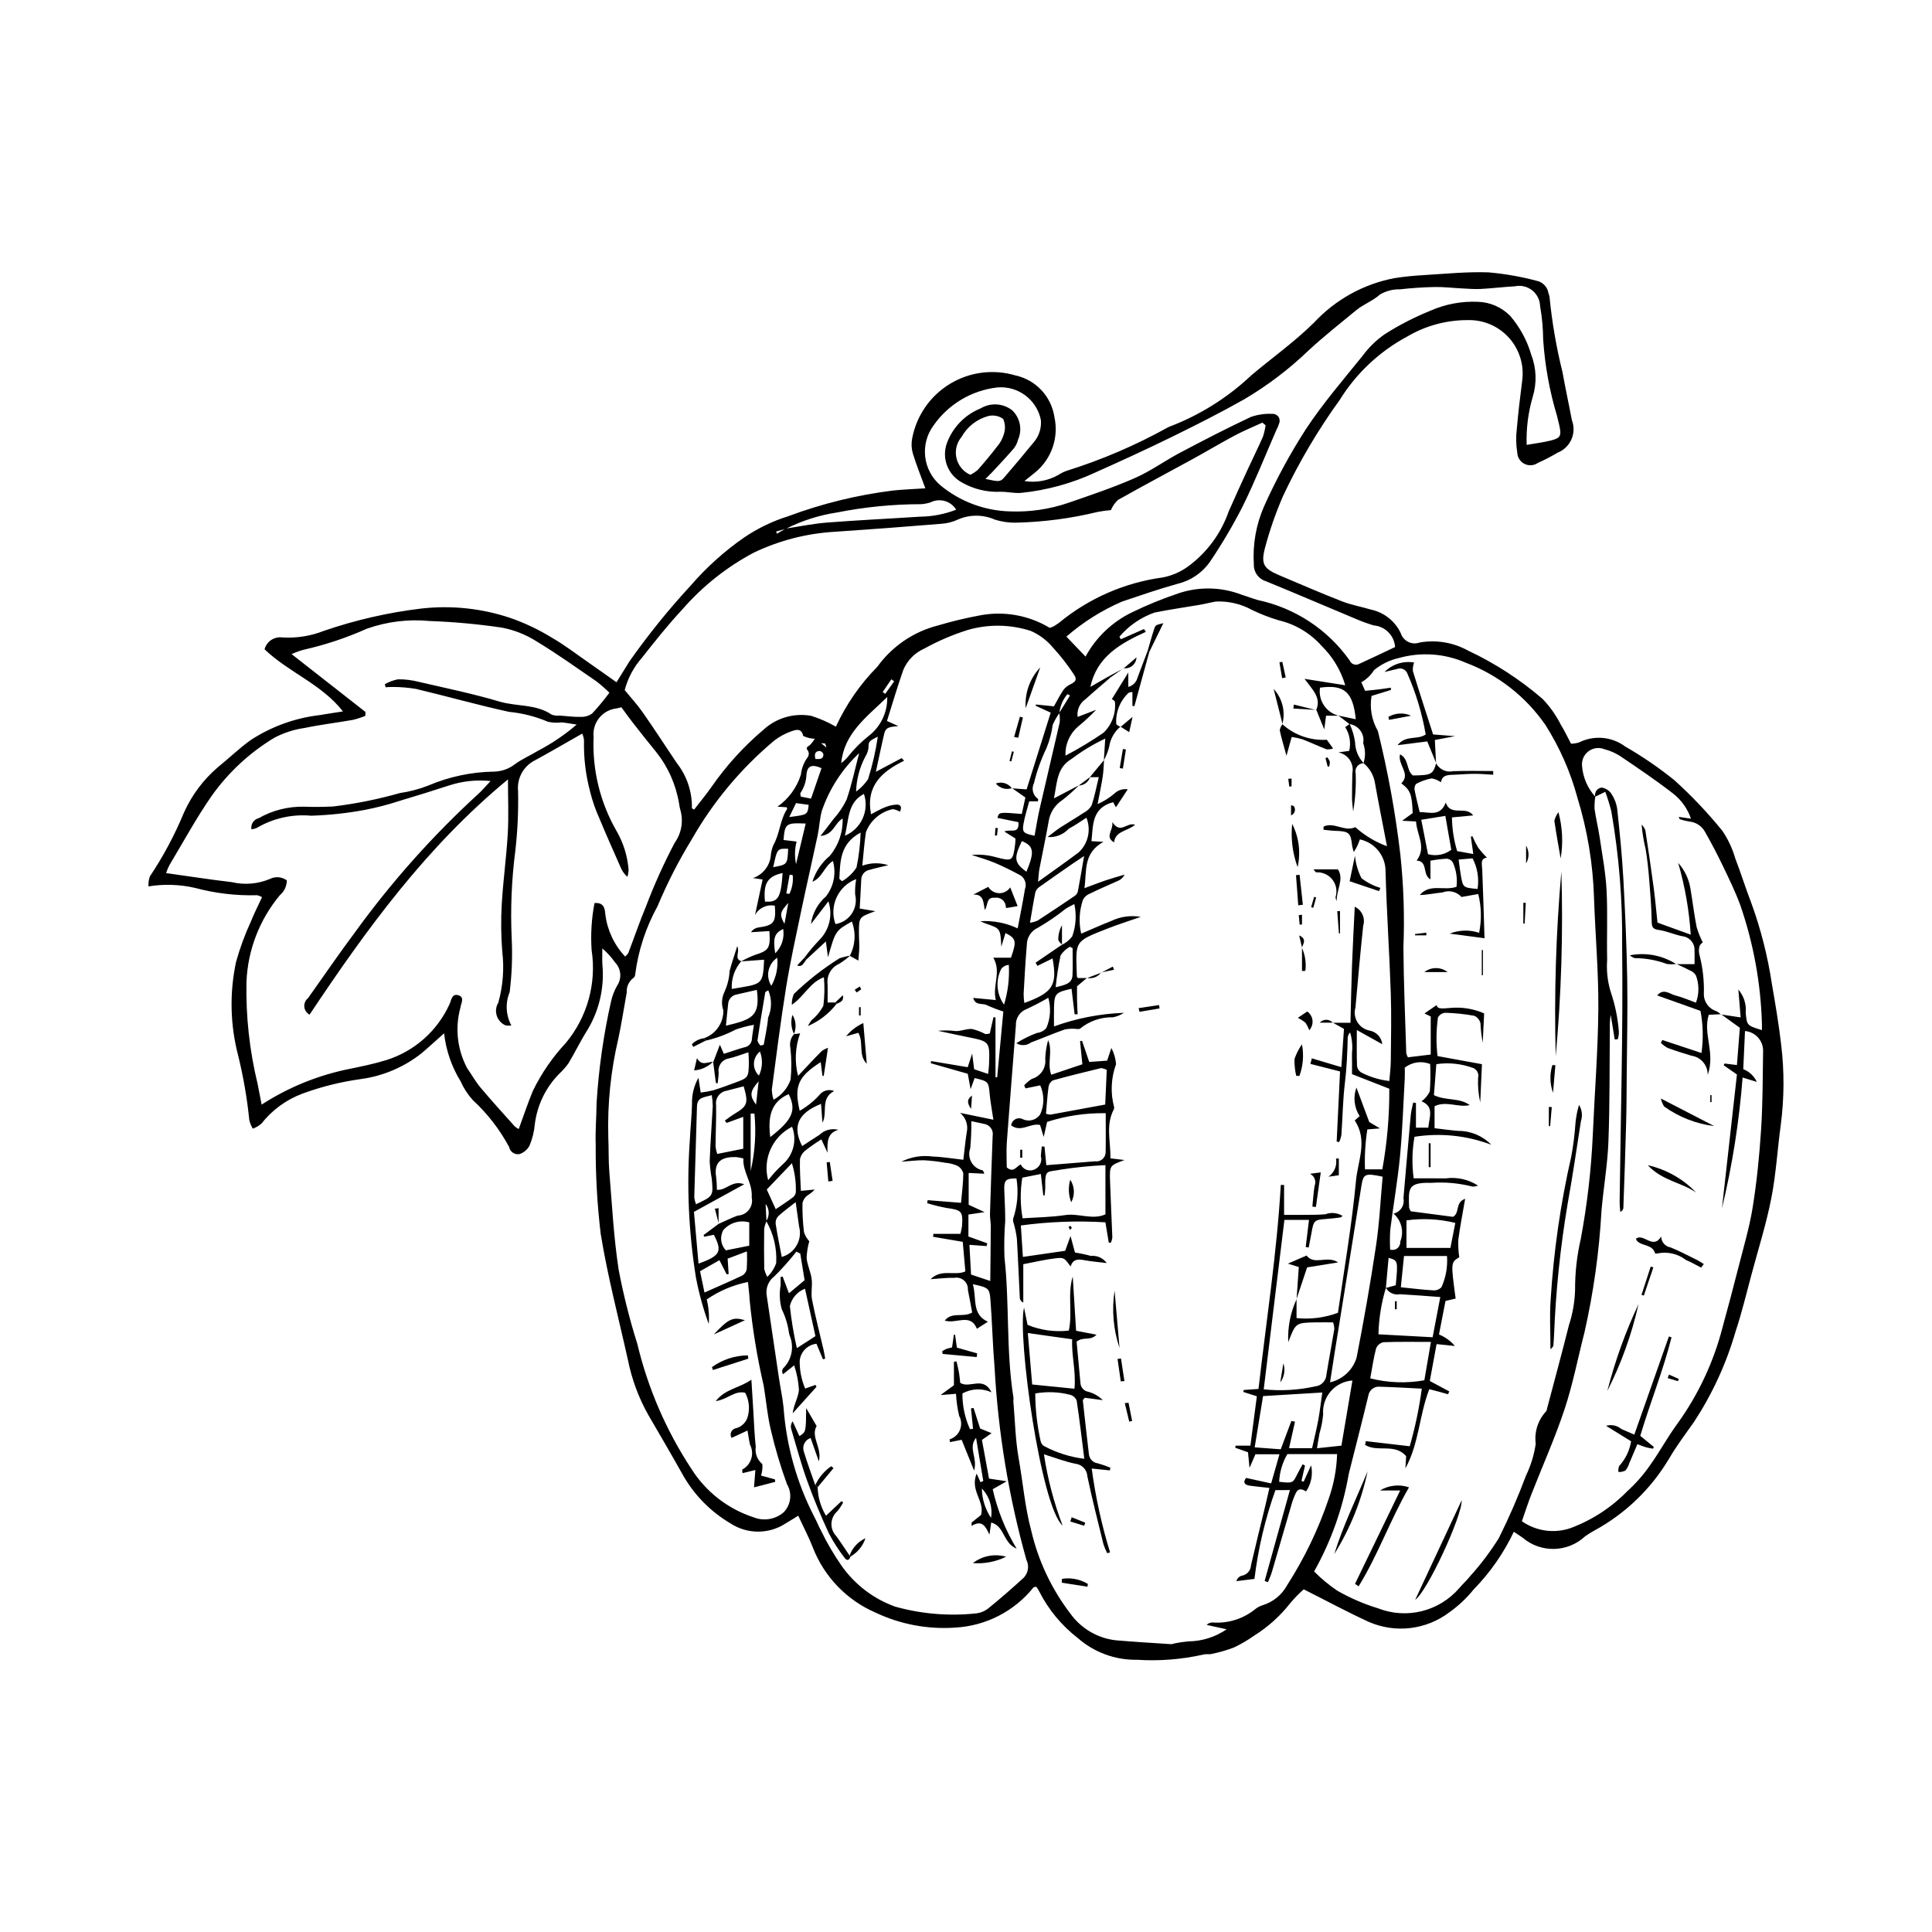 <?xml version="1.0" encoding="UTF-8"?>
<!-- Uploaded to: ICON Repo, www.svgrepo.com, Generator: ICON Repo Mixer Tools -->
<svg fill="#000000" width="800px" height="800px" version="1.1" viewBox="144 144 512 512" xmlns="http://www.w3.org/2000/svg">
 <g>
  <path d="m545.18 549.93c-2.68 5.656-6.277 10.828-10.656 15.301-1.855 2.301-4.019 4.336-6.43 6.047-3.012 2.281-6.574 3.719-10.324 4.168-3.754 0.449-7.555-0.113-11.016-1.625-5.688-2.609-11.203-5.586-17.254-8.633-1.289 1.133-2.484 2.363-3.582 3.68-2.648 3.383-5.867 6.285-9.508 8.562-1.707 1.215-3.519 2.277-5.41 3.176-1.926 0.727-3.906 1.301-5.922 1.707-0.703 0.176-1.516-0.043-2.199 0.168-5.777 1.297-11.707 1.762-17.617 1.375-5.731 0.09-11.293-1.953-15.605-5.731-4.305-3.32-7.812-7.562-10.27-12.414-0.223-0.418-0.473-0.816-0.746-1.199-0.262-0.004-0.52 0.055-0.754 0.168-5.09 6.34-12.633 10.211-20.75 10.652-7.266 0.508-14.543-0.863-21.125-3.981-7.66-3.312-13.66-9.57-16.645-17.363-1.078-2.731-2.453-5.344-3.828-8.305-1.289 0.789-2.277 1.418-3.293 2.012-4.453 2.938-10.227 2.938-14.684 0.004-5.117-3.016-9.375-7.293-12.367-12.422-3.07-5.473-6.227-10.898-9.395-16.312-2.539-4.516-4.352-9.402-5.375-14.48-2.477-11.16-5.406-22.246-7.234-33.508v-0.004c-0.93-7.82-1.375-15.691-1.324-23.566-0.129-3.688 0.195-7.387 0.234-11.086 0.555-9.094 1.844-18.125 3.852-27.012 0.328-1.441 0.867-2.828 1.602-4.109 1.281-1.91 1.062-4.457-0.531-6.117-0.973-1.383-2.117-2.641-3.402-3.742 0 1.383-0.055 2.766 0.008 4.144v0.004c0.59 6.051-0.77 12.133-3.883 17.355-1.855 2.898-3.34 6.031-5.117 8.984-0.723 0.984-1.535 1.898-2.426 2.734-3.578 3.621-5.852 8.324-6.473 13.379-0.176 1.961-0.656 3.883-1.414 5.699-0.566 1.031-1.492 1.812-2.606 2.195-0.613 0.129-1.258 0.004-1.781-0.344-0.523-0.348-0.883-0.895-1-1.512-2.5-4.668-5.766-8.887-9.66-12.473-1.32-1.465-2.398-3.129-3.195-4.93-2.379-3.871-3.879-8.219-4.387-12.738-2.227 1.977-4.09 3.699-6.027 5.336-4.672 3.672-10.238 6.023-16.129 6.805-5.242 0.727-10.391 2.012-15.355 3.836-4.289 1.59-8.055 4.34-10.879 7.938-0.676 0.59-1.457 1.051-2.305 1.355-0.406-0.695-0.719-1.445-0.918-2.227-0.582-5.754-1.562-11.453-2.938-17.07-2.141-8.137-2.34-16.668-0.578-24.898 1.023-3.672 2.34-7.258 3.938-10.719 0.855-2.144 1.918-4.207 2.945-6.43-0.391-0.246-0.824-0.422-1.277-0.52-5.543 0.156-11.078-0.496-16.434-1.93-4.059-0.941-8.262-1.082-12.371-0.41-0.066-0.891 0.051-1.785 0.348-2.629 3.559-5.324 6.586-10.988 9.035-16.91 2.062-4.617 5.125-8.723 8.965-12.016 2.957-2.375 5.644-5.023 8.781-7.258 5.473-3.559 11.691-5.809 18.176-6.574 1.926-0.336 3.863-0.613 6.223-0.984-5.723-7.301-14.449-10.371-20.777-16.465v-0.004c0.551-2.07 2.555-3.414 4.684-3.137 3.777 0.234 7.566-0.367 11.086-1.762 8.379-2.871 17.035-4.852 25.828-5.902 7.953-0.895 16.008-0.035 23.594 2.519 3.828 1.336 7.496 3.082 10.949 5.211 3.394 1.953 6.523 4.375 9.754 6.613 2.41 1.672 4.793 3.379 7.375 5.203 1.141-1.844 2.273-3.699 3.434-5.543 4.961-7.043 10.379-13.75 16.223-20.082 4.18-4.84 8.957-9.133 14.211-12.777 3.574-2.414 7.477-4.293 11.59-5.586 9.004-3.363 18.371-5.66 27.91-6.84 2.773-0.273 5.566-0.383 8.477-0.574-1.195-3.277-2.391-6.211-3.312-9.23-0.379-1.289-0.441-2.652-0.184-3.969 1.129-6.019 4.758-11.281 9.992-14.469 5.231-3.184 11.57-3.996 17.438-2.234 5.363 1.188 9.441 5.551 10.262 10.984 0.594 2.664 0.438 5.441-0.445 8.023-0.883 2.582-2.465 4.871-4.566 6.617-0.953 0.77-1.91 1.531-2.934 2.356 3.086 0.5 6.25-0.07 8.969-1.613 0.715-0.465 1.484-0.84 2.289-1.121 9.281-2.91 18.242-6.754 26.742-11.477 0.105-0.062 0.219-0.117 0.332-0.164 8.086-3.059 15.488-7.688 21.777-13.625 5.527-4.672 11.445-8.848 16.633-13.98v0.004c5.66-6.102 13.117-10.234 21.293-11.797 2.539-0.406 5.117-0.648 7.684-0.801 5.766-0.34 11.547-0.941 17.297-0.734 4.281 0.379 8.52 1.121 12.676 2.219 1.637 0.309 2.91 1.609 3.184 3.254 0.129 0.348 0.227 0.703 0.293 1.066 0.66 6.723 1.812 13.383 3.441 19.938 0.75 4.242 1.684 8.453 2.477 12.688 1.316 3.422-0.367 7.269-3.777 8.621-1.695 1.004-3.445 1.91-5.246 2.715-1.043 0.727-2.402 0.82-3.539 0.25-1.137-0.57-1.871-1.719-1.91-2.988-0.332-2.062-0.375-4.164-0.125-6.238 0.367-4.289 0.895-8.562 1.434-12.836h-0.004c0.555-4.098-0.715-8.234-3.469-11.316-2.758-3.086-6.727-4.809-10.863-4.719-5.684-0.035-11.277 1.477-16.168 4.375-7.316 3.926-13.469 9.707-17.844 16.758-5.769 7.981-10.789 16.48-14.988 25.387-1.965 4.504-3.582 9.152-4.844 13.902-1.129 4.394-0.234 5.492 4.031 7.293 5.434 2.293 10.844 4.652 16.336 6.793 2.504 0.977 5.203 1.449 7.793 2.223v-0.004c3.438 0.75 6.328 3.047 7.832 6.227 0.316 1.012 1.031 1.848 1.98 2.316 0.953 0.469 2.051 0.527 3.047 0.164 4.379-0.77 8.891-0.016 12.785 2.133 7.141 3.352 13.793 7.664 19.77 12.812 1.957 2.031 3.594 4.348 4.852 6.871 0.984 1.543 1.746 3.231 2.688 5l0.004 0.004c0.73-0.008 1.461-0.125 2.156-0.348 3.957-1.965 8.68-1.539 12.219 1.102 4.578 2.641 8.941 5.629 13.051 8.949 4.562 4.125 8.797 8.594 12.668 13.371 1.523 2.238 2.68 4.703 3.426 7.305 1.504 3.898 2.734 7.906 4.246 11.801 2.527 6.941 4.356 14.121 5.457 21.43 0.926 5.336 1.836 10.68 2.457 16.055 0.867 7.102 0.832 14.285-0.098 21.383-0.883 6.461-1.246 13.012-2.5 19.395-1.32 6.742-3.398 13.336-5.188 19.984-1.375 5.113-2.606 10.273-4.269 15.293-2.457 8.516-6.176 16.617-11.039 24.031-2.281 3.211-4.648 6.383-6.637 9.773-4.754 7.977-11.566 14.531-19.723 18.973-0.863 0.469-1.699 0.992-2.5 1.562-4.629 4.32-11.77 4.465-16.57 0.336-0.609-0.418-1.227-0.824-2.309-1.551zm-198.06-82.293c-0.293 0.656-0.496 1.344-0.605 2.055-0.055 3.523-0.039 7.047 0.016 10.57 0.176 0.742 0.449 1.457 0.809 2.133 1.062-1.02 1.867-2.273 2.359-3.656 0.227-3.891-0.688-7.762-2.629-11.141 0.918-1.395 0.848-3.223-0.176-4.543zm77.633-134.66c-0.703 0.977-1.297 2.019-1.777 3.121-0.285 2.125-0.84 4.207-1.656 6.188-1.43 2.953-2.539 6.055-3.305 9.246-0.742 1.469-0.281 3.262 1.078 4.191 0.039 0.211 0.023 0.43-0.047 0.637h-2.293c-0.531 2.043-1.195 4.027-1.535 6.066-0.359 2.141 0.066 2.477 2.953 3.043 0.445-2.379 0.809-4.785 1.352-7.148 1.746-7.637 3.574-15.254 5.312-22.895h-0.004c0.074-0.832 0.031-1.668-0.121-2.488l2.856-4.629-0.688-0.355 0.004 0.004c-1.215 1.41-1.961 3.168-2.129 5.019zm-72.531-48.898c3.633-0.543 7.254-1.305 10.906-1.59 8.191-0.641 16.406-1.023 24.609-1.559 3.309-0.031 6.586-0.66 9.672-1.855-1.418-2.312-4.371-3.16-6.797-1.949-0.812 0.266-1.656 0.43-2.508 0.488-7.481 0.008-14.945 0.746-22.285 2.199-4.719 0.711-9.293 2.172-13.555 4.32l-2.594 0.742 0.242 0.559zm159.05 201.24c-1.203 3.988-1.867 8.121-1.969 12.289l14.359 0.777c0.703-3.691 1.332-6.992 2.031-10.656-3.879-0.277-7.273-0.562-10.668-0.746h-0.004c-1.473 0.301-2.977-0.363-3.742-1.66l2.609-0.719c0.609-6.547 0.609-6.547-1.895-7.266zm-85.836-90.953c1.082-0.5 2.016-1.266 2.719-2.227 0.984-2.742 1.176-5.707 0.551-8.555-0.902 0.492-1.664 0.828-2.34 1.289-2.305 1.84-4.746 3.504-7.297 4.984-1.816 0.812-2.977 2.629-2.953 4.617-0.367 4.281-0.602 8.578-0.844 12.871 0.004 0.82 0.066 1.645 0.184 2.457 7.578-2.754 8.777-4.68 7.484-11.805l-4.012 1.969-0.484-0.844 7.039-4.801zm7.387-44.406 3.754-4.527c-0.105 1.449-0.121 2.914-0.34 4.344-0.324 2.152-0.789 4.281-1.363 7.309v0.004c1.582-0.691 3.055-1.605 4.375-2.715 0.945-0.953 2.289-1.398 3.617-1.195l-3.133 4.754-0.746-1.348c-5.707 1.543-5.281 6.113-5.738 10.336l3.172 0.172c-5.422 3.043-4.383 7.59-5.027 12.281 2.207-0.816 3.871-1.48 5.57-2.051 1.672-0.562 3.375-1.027 5.062-1.535v0.004c-0.406 0.809-1.113 1.43-1.969 1.734-2.461 1.117-4.953 2.168-7.375 3.371h0.004c-0.785 0.316-1.41 0.934-1.742 1.711-0.941 2.852-1.082 5.906-0.418 8.832 2.754-1.172 5.312-2.336 7.93-3.359v0.004c2.441-1.184 5.191-1.57 7.863-1.102-2.887 1.008-5.91 1.957-8.852 3.113-8.965 3.516-8.375 3.219-8.086 12.633l0.004-0.004c0.055 0.168 0.137 0.328 0.238 0.473h2.473l-0.035-0.043-2.633 2.223c0 1.395-0.02 2.625 0.004 3.852 0.023 1.188 0.098 2.375 0.148 3.566h-0.793l-0.816-6.762c-4.219 0.93-4.559 1.297-4.644 4.957-0.035 1.578-0.008 3.16-0.008 5.027l0.008-0.004c5.945-2.156 12.191-3.371 18.516-3.602-0.875 0.578-1.859 0.98-2.887 1.18-3.191-0.078-6.301 1-8.754 3.035-0.309 0.098-0.641 0.113-0.957 0.047-1.02-0.102-2.051-0.055-3.055 0.141-3.016 1.051-5.953 2.324-8.945 3.445h-0.004c-1.137 0.867-2.688 0.949-3.906 0.203 1.719-1.105 3.559-2.016 5.481-2.719 0.965-0.105 1.852-0.574 2.481-1.312 1.094-2.535 1.273-5.371 0.512-8.023-1.871 1.105-3.801 2.113-5.777 3.016-1.77 0.68-2.906 2.422-2.809 4.316-0.797 10.309-1.648 20.609-2.402 30.918-0.168 2.312-0.023 4.644-0.023 6.707 1.812 1.578 2.535-0.258 3.703-0.797v0.004c0.32 0.703 0.918 1.238 1.652 1.477 0.738 0.234 1.539 0.152 2.207-0.23 1.25-0.641 1.871-2.078 1.477-3.426 0.031-0.859 0.168-1.719 0.258-2.578l0.707 0.051 0.488 4.922c4.578-0.363 8.727-0.676 12.871-1.027 0.684 0.109 1.383-0.078 1.926-0.508 0.539-0.434 0.875-1.078 0.918-1.77 0.07-3.398 0.02-6.801 0.02-10.473-5.269-0.094-10.516 0.684-15.531 2.301l-0.906 3.988-0.957-3.168c-2.633-0.594-5.012 2.074-7.66 0.113h0.004c0.074-0.699 0.488-1.312 1.109-1.641 0.621-0.332 1.363-0.328 1.98 0 1.645 0.77 3.602 0.219 4.598-1.293 1.113-2.441 1.113-5.242 0.004-7.684l-3.891 0.809-0.359-0.797v-0.004c0.594-0.668 1.281-1.25 2.039-1.727 2.34-0.664 3.84-2.93 3.543-5.344 0.062-1.66 0.32-3.309 0.766-4.91 1.305 2.996-0.34 6.082 0.828 9.164l8.242-2.773-0.613-6.156 0.535-0.055 1.898 5.59 4.746-0.34 1.121-3.359c0.703 1.328 1.129 2.785 1.242 4.285-1.336 3.656-1.516 7.641-0.512 11.402 0.031 0.211-0.004 0.43-0.098 0.621-2.211 4.191-0.77 8.523-0.891 12.941l3.738 0.441c-3.91 1.453-3.965 1.453-3.832 5.527 0.16 5.004 0.434 10.004 0.613 15.004-0.062 0.488-0.199 0.965-0.402 1.41l-0.543-0.047-0.891-5.379c-7.481-0.453-14.984-0.176-22.406 0.832l0.539 8.336 11.207-1.621 1.418-3.914 1.176 4.375 0.004 0.004c1.426 0.215 2.84 0.512 4.231 0.895 1.629-0.172 3.223 0.547 4.172 1.883-2.269-0.277-4.066-0.41-5.824-0.738-1.629-0.305-3.098-0.453-3.731 1.648-1.695-2.25-1.715-2.434-3.988-2.168-2.766 0.32-5.496 0.988-8.562 1.566v10.148c-0.531-0.191-0.895-0.684-0.922-1.246-0.262-5.246-0.465-10.496-0.785-15.734v-0.004c-0.172-1.312-0.438-2.613-0.797-3.891-0.18-0.41-0.246-0.863-0.188-1.309 1.152-3.438 1.457-7.106 0.887-10.684-2.871-0.047-3.328 0.469-3.231 3.152 0.102 2.699 0.254 5.398 0.246 8.098-0.246 3.188-0.316 6.391-0.203 9.586 1.371 12.367 0.406 24.875 2.379 37.195 0.059 0.359-0.043 0.742-0.012 1.105 0.434 5.019 0.527 10.102 1.402 15.043 1.137 6.406 1.645 12.895 3.352 19.246 1.859 7.918 5.367 15.355 10.301 21.824 2.832 3.984 7.219 6.578 12.07 7.137 4.891 0.414 9.789 0.707 14.688 1.027v0.004c0.363-0.047 0.723-0.129 1.07-0.246 1.148-0.223 2.309-0.391 3.473-0.496 3.633-0.031 7.176-1.148 10.168-3.207l-5.305-1.156v-0.004c0.422-0.434 1.008-0.668 1.609-0.641 4.098 0.309 8.152-0.977 11.328-3.586 0.582-0.457 1.246-0.797 1.953-1.008 2.746-0.848 5.051-2.738 6.422-5.266 4.598-7.148 8.297-14.836 11.016-22.891 1.355-3.816 2.109-7.824 2.242-11.875h-13.18c-1.309 2.234-2.055 4.754-2.176 7.34 3.629 0.402 3.621 0.398 4.859-2.125 0.422-0.855 0.906-1.68 1.363-2.516l0.629 0.352-0.938 4.062 0.566 0.211 1.984-4.348v-0.008c0.531 2.398 0.043 4.91-1.34 6.941-1.113-0.734-2.102-0.934-2.742 0.48l-0.004 0.004c-0.367 0.777-0.68 1.582-0.938 2.406-1.801 6.144-3.562 12.305-5.367 18.449-0.27 0.922-0.691 1.797-1.043 2.695l-0.875-0.32 6.695-24.086-3.84 0.004c-2.715 7.613-4.578 15.504-5.555 23.531l-4.785 0.598h-0.004c0.191-0.703 0.738-1.25 1.438-1.441 1.375-0.234 2.394-1.406 2.438-2.801 1.246-5.387 2.586-10.75 3.883-16.125 0.332-1.375 0.633-2.754 0.996-4.344-2.078-0.23-3.664-0.359-5.231-0.594-1.625-0.242-1.727-1.086-0.938-2.051l6.629 1.453 2.199-7.723-6.363-0.004-1.57 3.613-0.402-4.141-3.383-1.199 0.094-0.551 3.922 0.004 1.711-13.086-3.594-1.152 0.125-0.523 3.906-0.27c2.074-18.102 4.859-35.977 5.914-54.066l0.867 0.008v7.926c2.082 0 3.785 0.02 5.492-0.004 1.824-0.023 3.66 0.02 5.473-0.164 1.5-0.566 3.18-0.398 4.535 0.457-0.168 0.172-0.371 0.305-0.594 0.395-1.219 0.16-2.441 0.305-3.668 0.395-3.227 0.23-3.394 0.375-3.957 3.594-0.234 1.332-0.504 2.656-0.758 3.984l-0.793-0.137 0.871-7.191h-6.516c-1.848 15.125-3.656 29.953-5.481 44.906 4.562 0.477 9.172 0.211 13.652-0.785 1.645-0.168 2.914-1.523 2.977-3.176 0.648-4.012 1.418-8.004 2.078-12.012-0.016-0.609-0.125-1.207-0.332-1.777-1.676 0-3.141-0.023-4.606 0.004-5.309 0.105-5.305 0.113-7.273 5.25-0.188-3.926 0.574-7.84 2.215-11.41l-0.016-0.012v5.035c3.719 0.383 7.477-0.098 10.977-1.402 1.645-11.605 3.684-23.262 4.777-35.008 0.484-5.203 3.203-10.707-0.34-15.965l1.316-1.145c-1.457-2.25-1.777-5.055-0.859-7.574l3.398 9.129 2.84 1.699-3.34 0.27-0.004 0.004c-0.551 3.496-0.762 7.039-0.625 10.578h4.594c1.277-7.051 1.895-14.207 1.848-21.371l-9.883-3.863c0-1.707 0.027-3.644-0.008-5.582 0.207-1.836 0.039-3.695-0.496-5.465-0.363 0.367-0.586 0.848-0.629 1.363-0.105 3.977-0.254 7.938-0.738 11.906-0.562 4.637-0.621 9.336-0.949 14.004h-0.004c-0.121 0.613-0.316 1.215-0.59 1.777l-0.652-0.125c0.293-6.078 0.59-12.16 0.898-18.59l-7.859-2.004 0.387-1.469 7.816 2.336 0.695-10.145-2.934-1.641-0.016 0.023h4.676c0.137-5.316 0.223-10.301 0.406-15.277 0.188-5.066 0.473-10.125 0.727-15.477h-0.008c1.91 0.887 2.867 3.051 2.242 5.062-0.77 7.207-1.398 14.434-2.047 21.652-0.383 1.309-0.195 2.715 0.516 3.879 0.711 1.16 1.879 1.969 3.215 2.227 1.805 0.32 3.18 1.793 3.379 3.613l-6.75-3.758c0 3.668-0.062 6.578 0.051 9.48 0.074 0.719 0.477 1.367 1.09 1.75 2.328 1.219 4.863 1.988 7.473 2.277 0.148-1.918 0.379-3.617 0.391-5.316 0.051-6.019 0.195-12.043-0.008-18.055-0.363-10.688-1.082-21.359-1.383-32.047 0.09-4.129-2.762-7.742-6.797-8.609-0.246 0.633-0.426 1.172-0.664 1.688-0.215 0.457-0.492 0.883-0.945 1.672l0.004-0.004c-0.18-0.504-0.324-1.02-0.434-1.539-0.375-3.598-0.82-3.981-4.551-4.086-1.023-0.027-2.043-0.188-3.066-0.289l0.035-0.84c2.742-1.32 5.66 1.516 8.398 0.152 2.453 2.203 5.305 3.922 8.402 5.059-1.191-6.207-2.254-11.473-3.188-16.758v-0.004c-0.336-2.062-1.414-3.938-3.035-5.262 0.555-1.727 0.523-3.586-0.086-5.297 0.223-1.156-0.043-2.352-0.734-3.309-0.688-0.953-1.738-1.586-2.906-1.742-0.973-0.754-1.945-1.504-2.918-2.254l4.598 0.977c-0.75-7.258-3.027-9.25-9.484-8.375-0.516 3.387 1.629 6.613 4.953 7.441h-3.352l-0.473 3.617-2.106-5.164-0.035 0.047c1.418-3.258-0.945-5.352-3.09-8.277l10.801 1.707h-0.004c-1.176-3.988-3.356-7.606-6.332-10.504-2.969-3.328-6.887-5.664-11.223-6.695-2.461-0.723-4.856-1.648-7.16-2.769-2.918-1.598-6.219-2.371-9.543-2.227-1.449 0.242-2.879 0.621-4.324 0.871-3.988 0.691-8.004 1.246-11.965 2.051h-0.004c-3.609 1.277-6.82 3.484-9.301 6.402l0.383 0.672 6.113-2.703 0.52 0.738c-6.75 3.066-13.016 6.602-14.703 14.582l4.969-2.844 0.32 0.379c-2.195 1.906-4.426 3.773-6.574 5.727l-0.004-0.004c-1.535 1.047-2.348 2.867-2.102 4.707l4.906-1.879c-1.504 1.574-3.102 3.059-4.785 4.441-2.238 1.914-3.469 4.754-3.324 7.695 3.481-1.816 6.844-3.844 10.078-6.07 2.219-2.141 3.328-5.184 3.012-8.25-0.219-0.281-0.504-0.5-0.828-0.637l4.375-7.059v3.812c1.215-0.328 2.16-1.289 2.461-2.512 0.891-2.363 1.781-4.723 2.68-7.086 0.141 0.113 0.281 0.223 0.418 0.336l-3.953 14.387-0.52-0.121 0.004-3.652c-0.328 0.008-0.652 0.066-0.961 0.168-2.32 2.125-3.543 5.195-3.32 8.332 0.316 0.34 0.719 0.59 1.164 0.727l-0.039-0.059c-1.605 1.316-2.664 3.176-2.984 5.227-0.309 1.293-0.789 2.539-1.43 3.707l0.367-5.762c-3.152 1.48-6.137 3.281-8.914 5.379-3.992 2.356-3.809 6.301-4.68 10.461l6.613-3.453v0.004c-1.363 1.383-2.812 2.676-4.344 3.875-1.977 1.273-3.309 3.332-3.668 5.652-0.738 4.231-1.652 8.434-2.457 12.656-0.172 0.895-0.195 1.816-0.352 3.371 3.941-2.84 7.398-5.262 10.773-7.793 2.516-2.344 3.328-5.996 2.043-9.188-1.566 0.988-3.055 2.082-4.676 2.914-1.434 1.566-3.508 2.379-5.625 2.203 1.488-1.117 2.391-1.875 3.375-2.516 2.059-1.336 4.188-2.566 6.231-3.926h0.004c0.867-0.43 1.594-1.113 2.078-1.953 0.793-2.391 1.262-4.891 1.883-7.469zm-98.395 118.39c1.684-0.742 3.336-1.57 5.059-2.203h0.004c1.18-0.047 2.281-0.617 3-1.555 0.715-0.941 0.98-2.148 0.715-3.301 0.316-3.769-2.445-6.688-2.199-10.289-0.613-0.16-1.238-0.281-1.867-0.359-3.356-0.121-6.109 0.816-5.344 5.356 0.125 1.098 0.188 2.199 0.184 3.305 2.473 0.289 4-2.676 7.25-1.461l-13.324 7.316 1.211 13.723c5.812-2.102 6.348-3.231 4.066-7.652l-2.566 0.52-0.152-0.457 4.023-2.984zm23.262-70.066-0.523-0.469h0.004c1.238-1.68 2.586-3.277 4.035-4.781 2.625-2.68 3.523-6.609 2.328-10.168l-4.629 6.023c0.391-2.844 1.805-5.449 3.981-7.324 2.078-2.656 2.766-6.144 1.844-9.391-2.266 1.371-2.836 4.449-5.434 5.496 0.844-2.684 2.441-5.066 4.606-6.859 2.312-2.773 3.523-6.297 3.406-9.902-2.234 1.297-2.336 4.273-5.883 4.633 1.469-1.895 2.496-3.16 3.453-4.477l-0.004-0.004c1.398-1.539 2.566-3.269 3.477-5.141 1.383-4.019 2.254-8.215 3.336-12.336-4.481 4.203-7.871 9.434-9.875 15.242-0.598 2.113-0.664 4.367-1.121 6.527-1.422 6.695-2.969 13.367-4.371 20.07-1.41 6.746-2.906 13.484-4.004 20.289-1.453 8.984-2.57 18.02-3.777 27.043v-0.004c0.039 0.914 0.188 1.816 0.453 2.688 2.102-1.145 3.711-3.027 4.516-5.285 0.293-2.812 0.273-5.652-0.051-8.465-0.273-1.305 0.09-2.66 0.973-3.656l-0.043 0.031 1.652-0.215c-1.312 3.613-1.504 7.543-0.543 11.266 2.43-2.566 4.297-4.598 6.246-6.551 0.512-0.375 1.078-0.672 1.684-0.871l-1.133 7.445-0.344-0.066-0.449-3.602c-6 3.844-7.106 6.34-5.574 12.891v0.004c1.934-1.098 3.68-2.492 5.18-4.129 0.91-1.23 2.543-1.684 3.957-1.102-3.769 1.949-1.66 5.703-3.102 8.391l-0.371-4.992c-6.121 2.449-7.691 5.961-5.004 11.184 1.547-1.008 3.062-2.023 4.609-2.992v-0.004c1.316-1.273 3.199-1.77 4.973-1.309-2.852 0.82-2.977 3.039-2.859 6.082l-1.637-3.555c-1.43 0.891-2.812 1.855-4.141 2.891-0.777 0.574-1.32 1.406-1.531 2.352-0.094 2.766 0.137 5.543 0.246 8.406l3.66-0.348 0.004-0.004c-0.562 0.613-1.215 1.137-1.93 1.559-0.66 0.492-1.129 1.207-1.312 2.016-0.047 2.582 0.086 5.164 0.402 7.727 0.293 0.895 0.77 1.715 1.395 2.414-0.418 1.449-0.656 2.945-0.699 4.453 0.172 1.863 1.082 3.652 1.332 5.523 0.242 1.801-0.246 3.719 0.098 5.484 0.867 4.465 2.031 8.875 3.059 13.309 0.18 0.77 0.293 1.555 0.434 2.328l-0.59 0.18-1.727-4.121v0.004c-2.344 0.254-4.195 2.109-4.441 4.457-0.039 2.547 0.453 5.074 1.449 7.418l2.719-0.98 0.285 0.504-6.32 7.035c0.285-2.309 1.512-4.231 1.668-6.231l-0.004 0.004c-0.133-2.211-0.559-4.394-1.266-6.492l-2.934 2.352c-0.324-0.453-0.332-1.055-0.023-1.516 2.344-2.281 3.039-5.769 1.746-8.77-0.051-0.242-0.105-0.484-0.168-0.719v-0.004c-0.305-2.152-0.941-4.242-1.895-6.195-0.586-2.062-0.691-4.231-0.312-6.34-0.012-0.75-0.004-1.5-0.004-2.25l0.551-0.059 1.66 4.406 4.148-3.465-1.152-7.055-1.031-0.523h0.004c-1.801 2.301-3.746 4.488-5.824 6.543-1.59 1.191-2.379 3.176-2.031 5.133 1.086 7.289 2.152 14.582 3.242 21.871 0.383 2.547 0.93 5.074 1.199 7.629h0.004c0.723 10.223 3.531 20.188 8.25 29.289 0.598 1.074 1.012 2.246 1.613 3.32l-0.004-0.004c1.602 3.312 3.457 6.496 5.559 9.516 3.508 4.961 8.453 8.73 14.172 10.789 7.008 1.957 14.328 2.562 21.566 1.777 1.223-0.164 2.375-0.676 3.312-1.477 3.137-2.559 6.188-5.223 9.176-7.953 1.234-1.277 1.52-3.191 0.715-4.773-4.652-16.602-7.477-33.668-8.422-50.883-0.512-6.004-0.633-12.039-1.102-18.047-0.238-3.066-0.547-3.191-4.664-4.098 1.098 3.711-0.387 7.996 3.992 9.953l-2.91 1.859c-1.738-4.297-5.555-1.152-8.527-2.18 2.012-2.438 4.914-0.684 7.273-2.129-0.363-1.934-0.711-3.965-1.137-5.984l0.004-0.008c0.062-0.949-0.32-1.879-1.039-2.504s-1.691-0.879-2.625-0.684c-1.914-0.07-3.844 0.203-6.219 0.352 2.856-2.867 6.391-0.789 9.211-2.062l-0.695-7.84-7.867-1.336 0.09-0.777h7.16v0.004c0.184-0.688 0.328-1.387 0.43-2.094 0.262-3.902-0.098-4.223-4.117-4.773-1.73-0.324-3.438-0.746-5.121-1.262l0.125-0.801 8.844 0.703c0.238-2.699 0.594-5.238 0.602-7.781-0.215-0.891-0.809-1.641-1.625-2.051-1.012-0.438-2.09-0.703-3.188-0.789-1.816-0.328-3.648-0.543-5.488-0.652-1.781-0.055-3.574 0.203-6.109 0.375 2.535-1.277 5.402-1.758 8.219-1.375 2.66 0.086 5.312 0.547 8.199 0.867 0.309-2.559 0.535-4.875 0.887-7.168v-0.004c0.477-1.945-0.207-3.992-1.754-5.262l8.832 1.82c-0.383-2.606-0.801-4.758-0.996-6.934-0.281-3.121-0.344-3.269-3.977-4.102l-1.066 2.945-0.75-4.086-9.809-2.797 0.098-0.57 9.695 1.621 1.18-3.606 0.527 4.148 3.703 1.246c0.105-1.035 0.219-1.746 0.242-2.461 0.215-6.141 0.207-6.129-5.68-7.312-2.621-0.527-5.234-1.105-7.848-1.656 1.59-0.152 3.195-0.125 4.785 0.074 1.418 0.012 2.863-0.668 4.254-0.555 1.223 0.301 2.402 0.75 3.512 1.34 0.402 0.023 0.801-0.035 1.18-0.168l0.977-4.312 0.531 0.082v15.824l0.453 0.035 1.625-17.434c-1.508-0.484-2.988-1.055-4.434-1.707-1.094-0.57-2.984 0.238-3.547-1.898l5.981 0.562c-0.926-3.965 1.535-7.391-0.648-11.211h4.672c1.543-4.426 1.395-5.078-1.449-6.547l-1.109 3.609c-0.242-4.805-0.242-4.797-4.07-6.098-0.512-0.172-0.992-0.422-1.488-0.637h-0.004c3.406-0.219 6.812 0.434 9.898 1.898 0.688-3.648 1.379-7.004 1.922-10.383 0.512-1.32 0.051-2.824-1.113-3.633-2.215-1.191-4.469-2.344-6.785-3.32-2.016-0.848-4.144-1.434-6.223-2.133v0.004c2.106-0.191 4.223-0.008 6.258 0.551 4.559 1.199 4.676 1.176 5.285-3.473 0.062-0.477 0.051-0.961 0.074-1.43l-2.941-1.848c1.48-0.797 4.004 0.906 3.731-2.484l-5.566-1.137c0.41-1.543 0.41-1.543 6.457-1.039l0.945-4.363-3.543-2.492-0.043 0.055 3.91 0.289 6.391-20.344-3.984-1.816 0.062-0.336 4.773 0.484c0.805-1.426 1.523-2.848 2.394-4.164 0.434-0.652 1.031-1.184 1.73-1.539 1.742-0.84 2.113-1.395 1.055-2.914-1.629-2.465-3.449-4.793-5.445-6.969-1.586-1.891-3.582-3.394-5.84-4.391-5.426-1.758-11.25-1.848-16.727-0.262-3.988 1.254-7.84 2.902-11.5 4.926-2.519 1.102-4.519 3.133-5.586 5.668-1.582 4.481-2.91 9.051-4.328 13.527l3.016 1.352c-1.621 0.25-3.25-0.023-3.715 1.918-0.777 3.25-1.441 6.527-2.238 10.191l6.836-3.617 0.641 0.699c-5.894 2.859-10.199 6.66-8.762 14.176 1.297-0.66 2.438-1.355 3.66-1.836v0.004c1.004-0.43 2.074-0.676 3.168-0.73 1.152-0.008 1.367 0.812 0.816 1.879h-0.004c-0.574-0.34-1.203-0.57-1.859-0.68-3.258 0.699-5.941 2.996-7.133 6.106-0.445 2.887-0.641 5.812-0.961 8.891 2.215-0.805 4.633-0.855 6.879-0.137-1.996 0.488-3.488 0.797-4.941 1.227-1.266 0.227-2.191 1.316-2.219 2.602-0.109 2.562-0.273 5.121-0.41 7.66l4.144 0.695c-4.309 1.57-4.324 1.57-4.352 5.516-0.008 1.352 0.113 2.707 0.094 4.059-0.02 1.168-0.156 2.336-0.242 3.516l-2.269-1.246c1.473-2.816 1.672-6.129 0.547-9.102-4.332 2.441-4.332 2.441-6.324 9.484l-0.57-4.199zm-24.707 27.098 0.047 0.055 1.742-4.57 1.059 2.414c1.957-0.633 3.68-1.254 5.438-1.734v0.004c1.125-0.172 1.965-1.121 2-2.258 0.094-1.066 0.297-2.121 0.527-3.711h0.004c-1.629 0.289-3.231 0.703-4.789 1.242-2.519 1.324-5.199 2.316-7.977 2.957l-0.535-0.621c3.16-1.066 5.262-4.059 5.191-7.394-0.555-1.613-0.445-3.387 0.305-4.918 0.801-1.758 1.266-3.648 1.367-5.574 0.551-2.066 1.254-4.094 2.012-6.523 0.809 1.617-0.949 3.242 1.07 3.988-1.766 2.023-2.668 4.66-2.519 7.34 8.008-1.371 8.262-0.805 8.57-7.746l-6.106 0.449c1.16-0.648 2.363-1.211 3.602-1.691 3.781-1.191 4.211-1.77 3.902-6.348l-4.856 0.305c0.434-0.688 1.152-1.148 1.961-1.254 4.07-0.559 4.707-1.375 4.34-5.769h-0.004c-2.106-0.422-4.238 0.59-5.25 2.484l2.016-9.434-2.559-0.379v0.004c2.727-0.922 4.613-3.418 4.754-6.297 0.113-0.812 0.32-1.609 0.621-2.375 1.746-3.035 1.766-6.719 3.695-9.672h0.004c-0.02-0.148-0.07-0.293-0.148-0.422l-2.434-0.16v0.004c2.961-2.07 5.148-5.066 6.219-8.516 0.176-1.684 0.809-3.281 1.828-4.629 0.305-0.484 0.34-1.09 0.086-1.602-0.867-0.98-0.047-1.141 0.508-1.609h-0.004c0.48-0.5 0.906-1.047 1.27-1.637-1.066-0.043-2.117-0.301-3.086-0.754-0.473-2.262-2.121-1.574-3.172-1.223h-0.004c-1.617 0.578-3.137 1.406-4.5 2.457-8.793 7.363-16.203 16.234-21.875 26.203-3.461 5.652-6.488 11.566-9.047 17.684-3.098 5.594-5.109 11.727-5.922 18.07-0.008 0.355-0.172 0.691-0.445 0.918-1.219 0.887-1.895 2.332-1.793 3.832-0.746 4.109-1.375 8.242-2.242 12.328h-0.004c-2 8.512-2.891 17.242-2.648 25.984 0.145 3.074 0.02 6.164 0.27 9.227 0.719 8.703 1.16 17.457 2.492 26.07v-0.004c1.266 6.625 2.914 13.172 4.941 19.602 2.812 11.758 7.644 22.934 14.289 33.035 3.828 6.094 9.668 10.652 16.508 12.887 2.695 1.082 5.773 0.57 7.977-1.328 1.945-1.996 2.305-5.051 0.879-7.449-1.727-4.727-3.16-9.555-4.297-14.457-0.91-3.801-1.227-7.738-1.867-11.605-1.75-7.547-3-15.203-3.75-22.914-0.051-1.453-0.266-2.898-0.43-4.609-3.914 0.785-7.633 2.359-10.922 4.625 0.52 2.133 0.699 4.332 0.531 6.516-1.465-4.023-2.606-8.16-3.402-12.371-1.934-12.043-2.473-24.273-1.609-36.445 0.148-3.199 0.516-6.391 0.578-9.586h-0.004c-0.062-2.398 0.527-4.769 1.703-6.863l0.602 3.922c1.113-0.129 2.219-0.328 3.309-0.59 1.875-0.578 3.715-1.273 5.559-1.945 3.812-1.387 3.816-1.391 3.898-5.492 0.016-0.699-0.062-1.398-0.125-2.644-1.969 0.633-3.535 1.27-5.16 1.625v-0.004c-0.859 0.141-1.633 0.613-2.144 1.32-0.512 0.711-0.719 1.59-0.578 2.453-0.004 0.949-0.176 1.895-0.27 2.844l-0.465-0.117zm267.07-12.543 5.238 0.789-0.609-7.379c1.453 1.684 2.156 3.891 1.949 6.106 0.309 3.398 0.297 3.402 4.297 4.644 0-0.668 0.023-1.27-0.004-1.867-0.32-10.598-2.234-21.082-5.676-31.109-1.293-3.57-2.981-7.012-4.625-10.445-1.484-3.098-3.078-6.144-4.781-9.137-0.852-1.547-2.418-2.57-4.18-2.727-0.848-0.133-1.684-0.34-2.496-0.617-0.137-0.18-0.23-0.387-0.273-0.609l3.227 0.469c-0.898-2.644-2.555-4.965-4.762-6.68-4.547-3.539-9.348-6.758-14.121-9.992v0.004c-1.254-0.785-2.621-1.371-4.055-1.738-1.395-0.566-2.981-0.367-4.191 0.527-1.211 0.891-1.871 2.352-1.738 3.852 0.223 3.039 1.449 5.918 3.492 8.18l0.027 0.027c-0.18 1.074-0.242 2.164-0.199 3.25 0.359 2.559 0.996 5.074 1.371 7.629 0.684 4.621 1.566 9.238 1.809 13.891 0.32 6.137 0.027 12.305 0.156 18.453h0.004c-0.219 2.828 0.09 5.672 0.906 8.391 1.188 3.461 1.93 7.066 2.203 10.719 0 0.656-0.098 1.309-0.293 1.938l-0.816 0.062-1.055-6.523c-0.188 1.102-0.266 2.219-0.234 3.336-0.098 10.098 0.004 20.203-0.379 30.293-0.234 6.137-1.316 12.238-1.844 18.367h0.004c-0.602 10.816-2.109 21.566-4.5 32.133-1.75 6.793-3.07 13.723-5.273 20.363-2.555 7.691-5.891 15.125-8.844 22.688-0.883 2.266-1.621 4.586-2.477 7.016 3.734 2.617 8.492 3.305 12.816 1.852 5.68-2.094 10.824-5.426 15.059-9.754 2.273-2.055 4.301-4.359 6.051-6.875 2.578-3.578 4.664-7.516 7.281-11.059v-0.004c5.551-7.699 9.617-16.371 11.98-25.57 1.426-5.215 2.824-10.438 4.152-15.676 1.355-5.34 2.949-10.652 3.824-16.074 1.09-6.781 1.777-13.652 2.223-20.512 0.453-6.988 0.438-14.004 0.543-21.012 0-2.723-2.086-4.996-4.801-5.227l-0.457 10.105v0.004c1.582 0.617 2.867 1.824 3.582 3.367l-3.758-1.148c-0.91 11.688-2.738 23.281-5.477 34.68 1.332-11.906 2.664-23.812 3.973-35.484l-3.508-2.453 0.227-0.457 3.281 0.402 0.773-9.871c-1.859-1.344-3.414-2.469-4.969-3.594zm-359.19-80.156-0.051 1.035v-0.004c-1.066 0.434-2.168 0.789-3.289 1.062-4.234 0.746-8.52 1.25-12.727 2.129h0.004c-2.801 0.395-5.516 1.266-8.027 2.566-6.574 3.949-12.254 9.215-16.691 15.465-4.066 5.852-7.477 12.156-11.148 18.273-0.359 0.703-0.668 1.426-0.926 2.168 6.031 0.844 11.719 1.73 17.43 2.398 3.383 0.801 6.934 0.496 10.137-0.863 1.434-0.707 3.144-0.555 4.434 0.391 0 1.512-0.668 2.945-1.824 3.918-5.41 6.473-8.527 14.555-8.867 22.984-0.188 9.113 0.809 18.215 2.961 27.07 0.336 1.758 0.684 3.516 1.062 5.457 7.129-4.617 15.074-7.836 23.406-9.488 3.246-0.672 6.516-1.34 9.672-2.324h0.004c7.379-2.324 13.43-7.66 16.656-14.695 0.547-1.09 0.625-3.129 2.535-2.422 1.586 0.586 0.52 2.148 0.395 3.266v-0.004c-1.473 5.387-0.82 11.133 1.82 16.055 1.191 1.707 2.215 3.551 3.547 5.137 2.926 3.481 5.988 6.84 9.02 10.23 0.324 0.285 0.688 0.531 1.074 0.723 1.285-3.496 2.398-6.859 3.754-10.129 2.269-4.656 5.227-8.949 8.766-12.734 5.664-6.84 8.137-15.773 6.797-24.551-0.285-4.176-0.027-8.367 0.766-12.473 2.457-0.207 2.75 1.395 2.867 3.012 0.52 4.184 2.359 8.09 5.246 11.16 0.324-0.254 0.602-0.555 0.828-0.895 1.582-4.141 3.008-8.344 4.715-12.434 2.184-5.75 4.715-11.363 7.582-16.809 1.844-2.562 2.387-5.84 1.469-8.859-0.125-0.477-0.219-0.961-0.281-1.449-0.812-5.008-2.891-9.727-6.039-13.703-2.109-2.562-4.16-5.176-6.207-7.793-1.055-1.348-2.043-2.746-3.059-4.121-0.539 0.133-0.875 0.227-1.215 0.301-1.82 0.184-3.496 1.082-4.648 2.504-1.156 1.422-1.695 3.242-1.5 5.062-0.379 8.66 1.699 17.254 6 24.781 1.879 3.203 3.004 6.797 3.281 10.5-0.035 0.609-0.145 1.211-0.336 1.793-0.867-0.785-1.531-1.773-1.938-2.871-1.824-4.168-3.699-8.316-5.434-12.52-1.062-2.34-1.906-4.777-2.519-7.277-1.172-4.414-1.711-8.969-1.594-13.535-0.07-0.605-0.23-1.199-0.48-1.758-4.324 2.457-8.359 4.816-12.461 7.051-3.055 1.5-4.863 4.731-4.539 8.117 0.121 5.293-0.117 10.582-0.719 15.84-0.996 7.691-1.32 15.449-0.969 23.195 0.234 4.781 0.055 9.578-0.539 14.328-1.184 2.852-1.02 6.086 0.449 8.805-0.512 0.078-1.039 0.07-1.551-0.02-1.105-0.48-1.949-1.414-2.316-2.562-0.367-1.148-0.219-2.398 0.402-3.43 1.238-4.391 1.602-8.984 1.066-13.516-0.34-4.168-0.387-8.355-0.148-12.531 0.359-6.266 1.238-12.5 1.598-18.762 0.266-4.602 0.051-9.227 0.051-14.379-21.609 17.816-37.512 39.73-52.578 62.344l0.004-0.004c-0.789-0.41-1.312-1.191-1.395-2.074-0.082-0.883 0.289-1.75 0.988-2.297 4.199-5.918 8.297-11.914 12.645-17.723h-0.004c9.559-13.172 20.418-25.344 32.418-36.34 1.066-0.949 1.984-2.07 3.309-3.473-3.711-0.383-7.457 0.016-11 1.176-4.316 1.398-8.648 2.766-13 4.051-3.035 1-6.133 1.809-9.27 2.414-4.699 0.879-9.461 1.395-14.238 1.547-5.047-0.461-10.109 0.676-14.473 3.246-0.441 0.191-0.91 0.312-1.387 0.359-0.234-1.336 0.609-2.625 1.926-2.949 3.652-2.082 7.797-3.133 12-3.043 2.578 0.098 5.168 0.062 7.746-0.059 5.977-0.723 11.887-1.91 17.676-3.559 2.559-0.367 5.066-1.027 7.473-1.965 5.562-2.379 11.535-3.641 17.586-3.715 1.965-0.07 3.856-0.754 5.414-1.957 1.852-1.375 4.039-2.297 6.019-3.508 3.707-1.93 7.18-4.277 10.352-7-1.789-0.266-2.898-0.492-4.019-0.582-1.211 0.168-2.441 0.105-3.629-0.176-3.262-1.391-6.723-2.273-10.254-2.609-8.27-1.801-16.422-4.121-24.66-6.082v0.004c-2.043-0.348-4.109-0.523-6.18-0.523-0.625-0.008-1.254 0.02-1.875 0.086l-0.234-0.809c1.082-0.621 2.258-1.059 3.484-1.305 1.84-0.02 3.68 0.203 5.465 0.66 7.176 1.66 14.41 3.152 21.465 5.242 4.57 1.355 9.648 0.598 13.836 3.473l-0.004-0.004c0.699 0.242 1.445 0.324 2.176 0.238 1.824 0.137 3.652 0.391 5.473 0.348v-0.004c1.094 0.055 2.172-0.262 3.062-0.895 1.625-1.746 3.148-3.586 4.566-5.504-1.055-1.043-2.172-2.027-3.34-2.945-5.277-3.621-10.488-7.359-15.965-10.664h0.004c-2.797-1.777-5.906-3.012-9.16-3.637-6.332-0.938-12.711-1.523-19.105-1.754-5.656-0.555-11.363 0.141-16.723 2.039-5.387 2.414-11 4.281-16.762 5.574-1.086 0.301-2.148 0.688-3.172 1.152zm251.39 227.77c1.867 1.887 3.914 3.586 6.113 5.078 3.418 1.965 7.047 3.535 10.816 4.684 3.691 1.449 7.746 1.715 11.598 0.762 3.852-0.953 7.312-3.074 9.91-6.078 0.961-1.121 2.066-2.121 2.977-3.281v0.004c2.797-3.106 5.316-6.445 7.531-9.988 2.691-5.398 5.094-10.934 7.203-16.582 1.285-2.66 2.156-5.504 2.582-8.426-0.414-3.144 0.598-6.309 2.762-8.625 0.137-0.207 0.215-0.445 0.23-0.691 1.941-7.352 3.949-14.688 5.793-22.066 0.996-3.043 1.551-6.219 1.645-9.418-0.023-4.543 0.48-9.07 1.508-13.492 1.695-9.07 2.758-18.246 3.18-27.461 0.484-11.195 1.387-22.383 1.473-33.578 0.074-9.711-0.801-19.43-1.137-29.148-0.262-9.109-1.75-18.145-4.434-26.855-1.836-6.777-4.684-13.238-8.445-19.164-5.207-7.543-12.598-13.312-21.18-16.527-5.594-2.441-11.859-2.863-17.73-1.203-2.391 0.547-4.625 1.641-6.523 3.191-0.82 1.344-1.98 2.453-3.359 3.211l0.992 2.273c1.273-0.129 2.488-0.234 3.695-0.383 1.043-0.125 2.082-0.297 3.121-0.449l0.051 0.602-5.148 1.582 0.004 0.004c-0.551 3.191 0.039 6.473 1.664 9.273 2.668 10.75 4.652 21.66 5.949 32.66 0.879 8.188 1.156 16.43 0.824 24.66 0.059 9.355 0.473 18.711 0.754 28.066v-0.004c0.09 0.391 0.234 0.77 0.434 1.117l6.051-0.734v-10.09l-1.656-0.801 3.266-2.25c-0.055 1.211 1.793 0.922 3.492 0.793v0.004c3.094-0.309 6.211 0.188 9.055 1.441l-0.371 7.758c-0.328-1.691-0.531-3.406-0.602-5.125-0.199-0.898-0.82-1.648-1.664-2.008-2.535-0.457-5.094-0.719-7.668-0.793-0.812 0.066-1.539 0.535-1.934 1.25-0.477 3.391-0.512 6.828-0.113 10.227l11.77 2.152c-0.164 3.656-0.309 6.91-0.457 10.164h0.004c-0.477-2.152-0.668-4.356-0.566-6.559 0.297-1.125-0.34-2.285-1.445-2.648-3.078-1.113-6.387-1.445-9.625-0.969l-0.641 8.223c3.332 1.551 6.758 0.598 9.48 2.629-3.051 0.719-6.199-1.227-9.309 0.297v5.824c2.223 0.258 4.266 0.559 6.316 0.715 3.277-0.016 6.418 1.309 8.699 3.664-6.484-2.457-13.492-3.184-20.34-2.102-0.637 3.637-0.707 7.352-0.215 11.008 2.91 0 5.734-0.008 8.555 0.004 2.977-0.395 5.992 0.289 8.508 1.926-0.469 0.168-0.965 0.258-1.465 0.262-3.578-0.922-7.281-1.258-10.969-0.992-6.34-0.188-5.984 1.617-5.836 6.57v-0.004c0.098 0.34 0.246 0.664 0.434 0.965l11.188 1.473c1.91-1.027 0.461-3.769 3.234-4.789-0.68 3.957-1.367 7.406-1.82 10.883l-0.004-0.004c-0.051 1.547 0.035 3.094 0.258 4.625-2.246 1.371-2.246 1.371-0.953 10.949l-2.691 0.621-1.73 8.895 0.004-0.004c1.633 0.664 3.078 1.707 4.219 3.047l-4.856-0.496-1.801 9.777 5.172 2.769-0.348 0.742c-0.781-0.219-1.559-0.449-2.34-0.66-0.809-0.219-1.617-0.418-2.621-0.676-2.684 6.926-2.723 14.453-6.324 20.973l0.195-3.207c-2.965-3.543-7.613-0.949-10.883-3.008l0.199-0.996 11.629 1.359v0.004c1.441-5.004 2.512-10.109 3.203-15.27-3.973-0.191-7.484-0.414-11-0.508-0.738-0.102-1.488 0.09-2.082 0.543-0.598 0.449-0.988 1.117-1.094 1.855-1.66 6.934-3.469 13.832-5.195 20.75h0.004c-1.566 9.062-4.668 17.789-9.168 25.805zm-12.867-303.76-0.848-0.688c-2.43 1.121-4.914 2.133-7.273 3.387-3.691 1.961-7.277 4.117-10.945 6.129-6.684 3.664-13.418 7.231-20.055 10.973h-0.004c-0.797 0.762-1.43 1.676-1.859 2.691-1.168 0.094-2.332 0.254-3.484 0.477-7.168 1.746-14.508 2.703-21.883 2.856-1.824 0.008-3.637-0.266-5.379-0.812-3.074-1.359-6.574-1.387-9.672-0.074-1.449 0.688-3.019 1.09-4.625 1.188-9.309 0.766-18.621 1.465-27.941 2.094-7.508 0.41-14.863 2.293-21.648 5.539-7.195 3.816-13.621 8.93-18.965 15.074-3.762 4.047-7.231 8.383-10.641 12.738-2.191 2.477-3.773 5.43-4.613 8.625 1.641 2.004 3.324 3.812 4.723 5.82 3.098 4.438 6.055 8.973 9.059 13.477 2.695 3.414 4.121 7.66 4.031 12.008 0.176 0.148 0.379 0.262 0.594 0.336 1.566-2.031 3.227-4.012 4.695-6.129 3.879-5.566 8.465-10.602 13.641-14.984 3.41-3.156 8.105-4.531 12.68-3.715 2.281 0.719 4.477 1.684 6.543 2.879 2.715-5.902 6.441-11.285 11.004-15.906 3.898-5.398 9.562-9.258 16.012-10.91 3.762-1.117 7.578-2.031 11.438-2.734 6.273-1.129 12.746 0.062 18.203 3.352 0.359-0.102 0.707-0.23 1.047-0.387 0.523-0.324 1.043-0.656 1.535-1.027h-0.004c7.844-6.441 17.324-10.574 27.383-11.938 2.406-0.457 4.68-1.438 6.664-2.875 5.008-3.66 8.781-8.762 10.816-14.625 1.633-3.707 3.32-7.394 5.016-11.078 1.336-2.906 2.769-5.773 4.051-8.707v0.004c0.332-0.992 0.566-2.016 0.707-3.055zm34.324 58.785c-0.203-3.039-2.594-5.473-5.629-5.731-1.418-0.414-2.812-0.906-4.176-1.477-8.156-3.41-16.281-6.902-24.461-10.254-1.93-0.59-3.223-2.398-3.16-4.41-0.348-5.301 0.586-10.609 2.731-15.473 3.164-7.066 6.859-13.887 11.055-20.398 4.531-6.859 9.953-13.145 15.129-19.562v-0.004c1.609-2.168 3.562-4.062 5.781-5.606 3.836-2.434 7.883-4.516 12.09-6.219 3.965-1.746 8.281-2.555 12.609-2.359 3.223 0.094 6.289 1.438 8.547 3.742 2.562 2.988 4.461 6.484 5.562 10.262 1.383 3.57 1.527 7.5 0.41 11.16-1.215 4.137-1.762 8.441-1.617 12.75 2.414-0.426 4.453-0.66 6.422-1.16 2.566-0.652 2.832-1.262 2.234-3.996-0.184-0.84-0.414-1.672-0.609-2.512-1.988-6.606-3.219-13.414-3.672-20.293-0.031-2.957-0.305-5.906-0.812-8.82-0.047-1.641-0.824-3.172-2.113-4.188-1.293-1.012-2.965-1.398-4.57-1.055-3.043 0.164-6.078 0.551-9.121 0.707-1.711 0.086-3.438-0.082-5.152-0.164-2.328-0.113-4.652-0.402-6.977-0.355-3.074 0.059-6.152 0.266-9.207 0.613v-0.004c-1.84-0.043-3.66 0.422-5.258 1.348-1.949 1.754-4.383 2.586-6.332 4.188-4.269 3.512-8.613 6.949-12.672 10.699h0.004c-5.152 4.949-10.863 9.281-17.016 12.914-6.301 3.562-12.781 6.828-19.285 10.016-6.613 3.242-13.316 6.316-20.043 9.316v0.004c-6.254 2.922-12.953 4.769-19.82 5.465-1.812 0.152-3.668-0.332-5.5-0.297-3.531 0.152-7.031-0.691-10.102-2.43-3.754-1.977-5.484-6.41-4.062-10.406 1.539-4.219 4.797-7.586 8.965-9.262 2.621-1.574 5.941-1.375 8.355 0.504 2.129 2.023 2.742 5.168 1.531 7.844-0.199 0.844-0.586 1.629-1.129 2.301-1.836 2.133-3.773 4.18-5.688 6.246-0.531 0.574-1.105 1.105-1.809 1.801 3.676 0.789 3.941 0.824 5.062-0.48 2.648-3.078 5.262-6.188 7.828-9.336h0.004c1.344-1.617 1.996-3.703 1.805-5.801-1.086-5.391-6.047-9.105-11.527-8.629-6.812 0.77-12.969 4.43-16.898 10.051-3.676 4.953-2.879 11.906 1.82 15.902 5.172 4.266 11.613 6.691 18.312 6.894 5.301 0.219 10.598-0.555 15.613-2.281 5.922-2.043 11.883-4.047 17.609-6.559 4.148-1.82 7.883-4.555 11.91-6.684 6.195-3.277 12.426-6.5 18.766-9.48l-0.004-0.004c1.836-0.648 3.781-0.934 5.727-0.836 0.637-0.043 1.254 0.25 1.621 0.773 0.371 0.523 0.438 1.203 0.18 1.793-0.176 0.586-0.414 1.156-0.711 1.695-2.953 6.758-5.672 13.629-8.934 20.234-2.566 5.035-5.438 9.902-8.594 14.586-2.043 2.984-5.117 5.102-8.633 5.945-4.969 1.383-9.855 3.074-14.75 4.719-5.359 2.32-10.332 5.449-14.742 9.285l5.07 5.297c2.769-5.09 7.062-9.184 12.273-11.711 4.082-1.988 8.289-3.703 12.598-5.137 5.305-1.719 11.031-1.594 16.254 0.355 1.523 0.488 3.019 1.07 4.559 1.512 9.836 2.09 18.523 7.809 24.328 16.02 0.188 0.461 0.559 0.824 1.023 0.996 0.465 0.176 0.984 0.148 1.426-0.074 3.219-1.465 6.406-3 9.57-4.492zm-17.234 194.85c3.356-0.758 6.043-3.258 7.039-6.551 1.926-9.871 3.676-19.785 5.16-29.734 0.902-6.039 1.184-12.172 1.738-18.207-4.719-1.012-5.121-0.742-5.629 2.473-2.32 14.664-4.703 29.32-7.059 43.98-0.402 2.496-0.777 4.996-1.25 8.039zm-59.527-57.551c-3.953 0.18-7.894 0.574-11.805 1.18-3.723 0.777-4.246-0.32-4.141 4.84-0.02 0.672-0.082 1.34-0.18 2.008l-0.34-0.008-0.648-5.68-4.922 0.984h0.004c-0.578 3.57-0.551 7.207 0.082 10.766 3.977-0.277 7.672-0.301 11.285-0.855 3.574-0.547 7.231 1.371 10.668-0.195v-13.043zm-35.539-11.656c0.035 2.398-0.062 4.797-0.285 7.184-0.445 1.219-0.332 2.57 0.309 3.699 0.637 1.129 1.742 1.918 3.016 2.16 0.191 0.266 0.324 0.566 0.398 0.883l-4.141-0.199v8.434l4.227 1.945-4.293 0.641v5.816l4.992 1.812-0.172 0.73-4.555-0.328 0.434 7.871 5.09 1.711c0.055-5.211 0.117-9.855 0.137-14.504 0.004-1.098-0.238-2.199-0.207-3.293 0.203-6.891 0.441-13.777 0.707-20.664v-0.008c0.133-0.734-0.047-1.496-0.492-2.094-0.445-0.602-1.117-0.996-1.863-1.086-0.926-0.199-1.852-0.398-3.301-0.711zm84.809 79.465 0.973 0.168-1.578 7.023h6.102c0.586-2.633 1.191-5.008 1.633-7.414 0.434-2.367 0.703-4.762 1.07-7.332l-15.695 0.949c-0.715 4.387-1.422 8.695-2.219 13.586l6.906 0.516zm32.289-84.398 0.734 0.105v6.547h3.273c0.246-2.766 1.672-5.523-1.773-6.977h-0.004c0.918-0.688 1.664-1.578 2.176-2.602 0.18-2.418 0.215-4.844 0.102-7.266-2.254-0.93-4.832-0.559-6.734 0.961 0 0.953 0.047 1.938-0.008 2.914-0.391 6.875-0.605 13.766-1.262 20.613-0.621 6.477-1.766 12.902-2.57 19.363-0.121 1.766-0.133 3.535-0.035 5.301 0.652 0.211 1.367 0.086 1.906-0.34 0.535-0.422 0.828-1.086 0.773-1.77 1.055-2.598 0.34-5.578-1.781-7.414 1.84-0.422 3.008-2.234 2.625-4.082 0.637-7.324 1.262-14.652 1.934-21.973 0.105-1.137 0.422-2.254 0.641-3.383zm2.961 73.605c0.559-3.266 1.105-6.445 1.742-10.168-4.574 0-8.586-0.082-12.586 0.078h-0.004c-0.883 0.195-1.613 0.816-1.949 1.656-0.668 2.559-1.035 5.199-1.539 7.922 4.688 1.191 9.574 1.363 14.332 0.512zm-84.578-73.074 0.414-9.18h-0.004c-0.465-0.25-0.969-0.41-1.488-0.484-4.277 1.039-8.559 2.082-12.801 3.262v0.004c-0.617 0.359-1.035 0.984-1.137 1.691-0.324 2.387-0.469 4.801-0.676 7.133h0.004c0.367 0.133 0.754 0.219 1.145 0.25 4.699-0.852 9.398-1.723 14.539-2.676zm-35.758-166.89c0.727-0.348 1.398-0.789 2.004-1.32 1.777-2.008 3.496-4.074 5.129-6.203v0.004c0.805-0.93 1.402-2.019 1.75-3.199 0.461-1.332 0.406-2.785-0.152-4.078-1.148-0.836-2.613-1.117-3.988-0.766-2.992 0.82-5.531 2.805-7.043 5.512-1.312 1.547-1.816 3.621-1.363 5.602 0.449 1.977 1.809 3.625 3.664 4.449zm-68.5 164.39c-2.043 0.645-3.863 0.48-3.926 3.016-0.207 8-0.5 15.992-0.719 23.992 0.07 0.656 0.23 1.297 0.469 1.91 4.582-2.156 4.598-2.156 4.176-6.734-0.285-1.539-0.473-3.094-0.559-4.652 0.184-4.902 0.559-9.797 0.824-14.695h-0.004c-0.027-0.949-0.117-1.898-0.262-2.836zm3.949 7.367-0.5-0.609c0.871-0.613 1.711-1.281 2.621-1.824 3.391-2.023 3.676-2.797 2.379-7.269-1.516 0.391-3.047 0.777-4.57 1.184-1.773 0.297-2.988 1.945-2.738 3.723 0.074 3.668-0.125 7.34-0.145 11.012l-0.004 0.004c0.07 0.68 0.223 1.355 0.445 2.004l6.902-1.387v-8.445zm94.719-70.727c-1.508 1.004-2.215 1.457-2.902 1.934-3.004 2.086-6.016 4.16-8.988 6.289v-0.004c-0.492 0.336-0.859 0.832-1.031 1.402-0.527 2.594-0.93 5.211-1.422 8.062 0.688-0.098 1.359-0.285 2-0.559 3.293-2.133 6.562-4.309 9.805-6.523 0.414-0.262 0.719-0.664 0.863-1.133 0.555-2.859 1.027-5.731 1.676-9.469zm83.934 114.28c3.039 0.309 5.805 0.664 8.582 0.82h-0.004c0.82 0.066 1.625-0.242 2.191-0.836 1.172-2.586 1.676-5.43 1.465-8.262h-11.391zm-15.746 41.973 2.918-17.258c-2.227 0.148-4.301 1.184-5.758 2.871-1.457 1.691-2.176 3.891-2 6.113-0.156 1.715-0.484 3.406-0.977 5.055-0.223 1.16-0.391 2.332-0.652 3.914zm30.184-59.023c-4.231-1.047-8.625-1.273-12.941-0.676v7.305h11.641zm-198.98 18.445c3.586-1.594 6.801-2.969 9.957-4.473v0.004c0.625-0.34 1.07-0.93 1.23-1.617 0.113-1.605 0.133-3.215 0.059-4.82l-5.109 1.934 0.273 4.07-0.535 0.066-1.914-3.738-5.133 2.93zm29.41 11.562-2.766-12.57c-2.023 0.766-3.527 2.488-4.016 4.594 0.402 3.75 1.023 7.477 1.852 11.156zm-5.238-35.512c-1.852 1.465-3.316 2.5-4.617 3.719h0.004c-0.5 0.527-0.754 1.246-0.699 1.969 0.449 2.957 1.066 5.891 1.621 8.836v0.004c3.492-0.977 5.543-4.586 4.594-8.086-0.285-1.914-0.539-3.836-0.902-6.441zm24.262-133.86c-5.551 5.387-11.41 9.598-12.203 17.508 0.668-0.48 1.27-1.047 1.789-1.684 1.59-2.027 3.414-3.859 5.43-5.461 3.231-2.453 5.086-6.309 4.988-10.363zm-42.742 87.102c6.691-1.625 9.176-2.34 8.188-9.492-1.773 0.402-3.535 0.809-5.297 1.203v0.004c-1.258 0.188-2.219 1.223-2.309 2.492-0.223 1.906-0.387 3.816-0.582 5.793zm11.191 40.945c1.188-1.535 2.504-2.965 3.941-4.273 2.781-2.473 3.738-6.418 2.394-9.891-5.215 2.613-7.863 8.539-6.336 14.164zm2.004 7.68c1.551-1.051 2.969-1.957 4.309-2.961h0.004c0.512-0.316 0.871-0.828 1.004-1.414 0.109-2.641-0.242-5.281-1.035-7.805l-6.66 6.957zm21.316-87.48h0.004c-4.773 1.812-7.219 7.113-5.5 11.922 1.77-0.277 3.34-1.285 4.336-2.773 0.992-1.492 1.312-3.328 0.887-5.07-0.055-1.363 0.035-2.731 0.277-4.078zm-28.332 90.977c-2.481-0.703-5.148 0.078-6.852 2.016-1.016 1.742-0.746 3.949 0.66 5.394l6.188-1.234zm23.879-91.027 0.715 0.617c1.535-0.898 2.844-2.137 3.82-3.621 0.641-3.051 1.008-6.152 1.094-9.27-5.5 2.938-5.402 7.672-5.633 12.273zm-18.32 68.426c5.984-4.652 6.984-7.125 4.887-11.391-4.969 2.18-5.488 6.375-4.887 11.391zm75.637-39.715c2.633-0.629 4.379-0.996 4.469-3.223 0.098-2.383 0.023-4.773 0.023-7.156l-0.746-0.344h-0.004c-0.984 0.559-1.824 1.348-2.445 2.297-0.578 2.785-1.012 5.598-1.297 8.426zm-52.887-51.844c1.246-0.906 2.324-2.027 3.184-3.309 1.152-3.676 2.016-7.438 2.574-11.254-2.512 1.266-2.418 1.27-2.477 3.027v0.004c-0.113 0.801-0.398 1.57-0.828 2.258-1.52 2.859-2.359 6.035-2.453 9.273zm-2.961 11.688c4.32-1.805 6.519-6.637 5.043-11.082-4.367 2.277-3.969 6.703-5.043 11.082zm-10.391-3.223c-5.25-0.23-5.516-0.004-5.879 4.359l3.461 0.41c-0.5 1.953-0.547 3.996-0.141 5.973zm-11.98 58.832 0.852-0.199c0.402-2.398 0.977-4.781 1.164-7.195 1.004-2.297 1.027-4.91 0.059-7.223-0.301 0.102-0.574 0.266-0.805 0.48-0.727 4.266-1.449 8.535-2.074 12.816 0.148 0.5 0.426 0.957 0.805 1.32zm5.863-45.723c-4.035 0.879-5.144 2.781-4.676 7.574 3.391 0.211 4.246-0.805 4.676-7.574zm10.312-27.793c-2.676-1.148-3.891-0.625-4.019 2.07-0.117 1.633-0.668 3.203-1.594 4.555-0.02 0.312 0.023 0.629 0.129 0.922l2.699 0.535zm54.293 27.465c2.219-5.316 1.973-6.816-1.199-8.137-2.191 4.606-2.059 5.711 1.203 8.137zm-5.934 35.223 0.004-0.004c1.039-3.41 1.469-6.977 1.273-10.535-0.793 0.039-1.527 0.426-2.012 1.055-1.539 3.051-1.258 6.707 0.738 9.48zm-66.141 28.844-1 0.023v15.184h0.004c1.152-4.981 1.492-10.117 0.996-15.207zm4.973-65.281c3.769-0.703 3.769-0.703 3.969-4.875-2.898-0.098-2.898-0.098-3.965 4.875zm4.262-13.293c4.863-0.609 4.863-0.609 5.141-3.231l-3.356-0.461zm-4.762 44.73h0.004c1.285-2.258 1.832-4.863 1.57-7.449-2.453 1.648-3.152 4.953-1.57 7.449zm3.141-15.074c-2.32 1.156-2.738 2.375-2.109 6.457l0.004 0.004c1.715-1.68 2.5-4.09 2.109-6.457zm-6.422 38.867c0.961-2 1.059-4.309 0.277-6.383-0.961 0.762-1.543 1.902-1.598 3.129-0.051 1.223 0.43 2.41 1.32 3.254zm-0.078 1.512c-2.332 2.68-2.453 3.754-0.684 6.184zm7.863-47.277c-2.231 2.441-2.367 3.121-1.012 5.547zm-0.527-2.508 0.809 0.121c0.762-1.543 1.066-3.269 0.887-4.977l-0.816-0.117zm25.539-53.375 0.68 0.48 2.363-3.324-0.754-0.531zm-17.824 17.746c0.977-0.023 2.039 0.254 2.129-1.207-0.129-0.449-0.48-0.797-0.934-0.918-1.289 0.004-1.527 0.824-1.195 2.121zm2.894-3.051c-0.055-0.367-0.168-0.719-0.336-1.047-0.34-0.059-0.684-0.082-1.031-0.07z"/>
  <path d="m428.29 482.29 0.883 14.379 5.402 1.043c-1.582 1.734-3.633 0.402-5.262 1.867 0.32 3.453 0.66 7.219 1.02 10.984 0.082 1.141 0.934 2.078 2.062 2.273 1.457 0.379 2.785 1.145 3.848 2.215l-4.731-0.625h-0.004c-0.23 0.176-0.422 0.402-0.551 0.664 0.516 4.758 1.055 9.516 1.613 14.27 0.117 1.273 1.117 2.293 2.391 2.441 1.125 0.316 2.231 0.703 3.312 1.156l-0.145 0.715-4.812-0.496c1.004 7.523 2.629 14.953 4.859 22.211l-0.746 0.234h-0.004c-0.398-0.777-0.734-1.59-1.008-2.422-1.469-5.969-2.992-11.926-4.25-17.941-0.082-1.742-1.422-3.164-3.156-3.348-2.715-0.543-5.336-1.57-8.355-2.5 0.969 6.449 2.625 12.781 4.941 18.879-5.75-5.027-12.023-50.035-10.223-57.758l0.941 4.578c3.457 1.422 7.219 1.945 10.93 1.516 1.051-4.731-0.402-9.656 1.043-14.336zm3.062 48.305c-0.668-5.285-1.258-10.352-2.016-15.391-0.281-0.766-0.918-1.352-1.707-1.562-3.031-0.789-6.195-0.91-9.277-0.363 0.02 4.281 0.508 8.547 1.445 12.723 0.145 0.586 0.547 1.078 1.094 1.332 3.262 1.711 6.805 2.816 10.461 3.262zm-2.606-18.566c0.449-4.656-0.824-8.773-0.609-13.105l-11.754-1.652 1.156 13.633z"/>
  <path d="m487.61 488.28 0.586-8.496-2.898-0.91 4.961-2.148c2.019 2.703 5.426-0.133 8.355 1.824l-8.211 1.32-2.809 8.398z"/>
  <path d="m501.67 335.84c0.715 1.555 1.199 3.199 1.441 4.891 0.055 2.059 0.867 4.027 2.277 5.527-0.691 0-1.34 0.32-1.754 0.871-0.414 0.551-0.547 1.262-0.359 1.926 0.117 3.34-0.109 6.68-0.676 9.973-0.105-1.176-0.289-2.352-0.301-3.531-0.02-2.203 0.051-4.41 0.098-6.613 0.238-1.223-0.02-2.488-0.715-3.519-0.699-1.031-1.777-1.742-3-1.977l2.871-0.402h0.004c0.508-2.152 0.125-4.422-1.062-6.289z"/>
  <path d="m483.83 335.93c3.223 2.898 7.473 4.379 11.797 4.117l1.656 2.309c-0.547 0.195-1.125 0.27-1.703 0.23-2.164-0.832-4.266-1.82-6.426-2.668-0.93-0.277-1.879-0.48-2.844-0.609l-1.379 4.973c-0.711-2.613-1.344-4.66-1.785-6.746l0.004-0.004c0.102-0.598 0.355-1.16 0.73-1.633z"/>
  <path d="m509.44 380.15-7.773-2.613 1.406-6.75c0.203 2.07 0.789 4.082 1.723 5.941 1.504 1.164 3.211 2.039 5.031 2.578z"/>
  <path d="m492.11 374.39h6.445c1.734 2.523-0.418 5.469-0.32 8.402-0.16-0.316-0.266-0.656-0.309-1.008 0.516-1.598 0.207-3.344-0.82-4.668-1.031-1.32-2.652-2.047-4.324-1.938-0.273-0.215-0.504-0.484-0.672-0.789z"/>
  <path d="m440.69 501.25c-1.645-4.898-2.098-10.117-1.312-15.223z"/>
  <path d="m487.88 373.79c-1.344-3.66-1.836-7.582-1.438-11.465 1.797 3.539 2.305 7.594 1.438 11.465z"/>
  <path d="m487.52 429.12c-0.348-1.457-0.504-2.953-0.469-4.453 0.465-1.395 1.133-2.711 1.984-3.906 0.539 2.797 0.305 5.688-0.672 8.363z"/>
  <path d="m491.14 455.07 2.875-0.375-1.285 9.16-0.941-0.082c0.191-1.844 0.301-3.695 0.594-5.523h0.004c0.508-1.223-0.043-2.629-1.246-3.18z"/>
  <path d="m444.81 362.56c-2.051 1.766-5.207 1.605-5.574 4.68-2.551-1.527-0.164-3.062-0.457-5.383 2.203 3.356 3.781-0.055 6.031 0.703z"/>
  <path d="m490.96 417.02c-0.246-0.695-0.578-1.355-0.992-1.965-0.621-0.52-1.305-0.961-2.031-1.316l2.484-1.68 0.004-0.004c0.789 0.547 1.301 1.406 1.402 2.359 0.105 0.953-0.215 1.906-0.867 2.606z"/>
  <path d="m483.89 335.9-2.359-9.324v-0.004c2.316 2.519 3.188 6.051 2.305 9.359z"/>
  <path d="m448.15 316.45c0.578-1.965 1.102-3.945 1.762-5.883 0.328-0.965 0.438-0.926 2.391-1.426-1.246 2.547-2.488 5.094-3.734 7.644-0.141-0.109-0.277-0.223-0.418-0.336z"/>
  <path d="m425.43 562.41c2.383-0.379 4.82 0.102 6.879 1.359l-0.133 0.727-6.809-1.066z"/>
  <path d="m488.05 383.91-0.594-7.981 0.949-0.094 0.867 7.941z"/>
  <path d="m498.8 451.02v4.438l-2.75 0.375c1.562-1.066 2.348-2.953 2.004-4.812z"/>
  <path d="m441.02 510.08-0.859-5.938 0.91-0.133 0.914 5.992z"/>
  <path d="m499.11 385.43v5.922l-0.281 0.035-0.441-5.906z"/>
  <path d="m483.82 319.38 0.91 4.152-0.953 0.191-0.711-4.191z"/>
  <path d="m492.83 332.13-6.074-0.355 0.129-1.055c1.969 0.488 3.938 0.973 5.906 1.461z"/>
  <path d="m440.98 336.62 3.156-2.637-0.887 4.047-2.309-1.469z"/>
  <path d="m440.74 347.55 0.836-5.055 0.805 0.125-0.805 5.059z"/>
  <path d="m443.07 515.74 0.953 4.836-0.766 0.164-1.176-4.894z"/>
  <path d="m445.75 411.16 5.41-0.812 0.141 0.891-5.332 0.895z"/>
  <path d="m483.28 510.35 0.828-5.066c0.566 1.723 0.258 3.613-0.828 5.066z"/>
  <path d="m441.79 321.12 3.387-2.902h0.004c-0.031 0.852-0.422 1.648-1.074 2.195-0.656 0.547-1.512 0.785-2.356 0.664z"/>
  <path d="m489 395.12c0.879 1.926 1.203 4.059 0.938 6.16l-0.895 0.055v-6.242z"/>
  <path d="m428 546.09 3.598 1.438-0.281 0.812-3.672-1.125z"/>
  <path d="m489.04 395.09-0.746-3.195c2.012 0.922 1.184 2.082 0.703 3.223z"/>
  <path d="m495.85 347.16-0.574-2.238 0.461-0.238-0.004 0.004c0.293 0.34 0.523 0.73 0.688 1.148 0.016 0.438-0.043 0.875-0.176 1.293z"/>
  <path d="m414.91 448.69v2.109l-0.547 0.016v-2.109z"/>
  <path d="m486.28 350.33v2.07l-0.609 0.047-0.266-2.055z"/>
  <path d="m437.93 323.18c1.285-0.688 2.57-1.375 3.852-2.062l-0.039-0.043c-1.164 0.828-2.328 1.656-3.496 2.481z"/>
  <path d="m435.86 401.76 3.055-1.609 0.297 0.836-3.394 0.719z"/>
  <path d="m492.8 381.83-0.773 2.75-0.559-0.156 0.785-2.746z"/>
  <path d="m486.14 360.09v-2.699c0.27 0.031 0.527 0.125 0.758 0.27 0.277 0.41 0.352 0.922 0.203 1.395-0.148 0.473-0.5 0.852-0.961 1.035z"/>
  <path d="m428.02 469.45-0.445 0.48-0.402-0.797c0.164-0.125 0.359-0.207 0.562-0.234 0.141 0.156 0.238 0.348 0.285 0.551z"/>
  <path d="m497.23 415.02h-3.488c0.445-0.492 1.078-0.773 1.742-0.766 0.66 0.004 1.289 0.289 1.727 0.789z"/>
  <path d="m489.04 386.41v2.586l-0.609 0.055-0.246-2.527z"/>
  <path d="m435.82 401.71c-0.859 1.184-2.336 1.75-3.762 1.441l0.031 0.043c1.258-0.477 2.516-0.953 3.773-1.43z"/>
  <path d="m406.76 512.98c-2.469-1.145-5.34-1.027-7.711 0.312-0.02 3.258 0.664 6.484 2.004 9.457l0.816-0.102-0.547-5.402 0.676-0.133 1.746 5.457 3.031 1.234-2.551 1.793 1.879 10.246 4.676 0.715-3.703 2.102h0.004c1.242 5.562 3.387 10.883 6.348 15.754-3.664-1.492-3.141-5.965-6.746-6.934l-0.473 3.219c-1-2.129-1.898-4.059-4.734-2.305l0.02-0.914 2.481-1.984c1.098-3.629-3.008-6.438-1.156-10.98l1.016 2.277 0.742-0.316-1.91-11.434c-2.195 2.711 0.48 5.254-0.523 8.676l-3.297-8.156-3.07 0.609c-0.066-0.238-0.102-0.484-0.109-0.734 1.238-0.383 2.242-1.305 2.731-2.512 0.488-1.203 0.406-2.562-0.215-3.703-0.453-1.922-0.73-3.879-0.832-5.852l-4.09 0.324 3.539-2.598v-6.215l0.672-0.098c0.227 1 0.496 1.996 0.672 3.004 0.164 0.945 0.234 1.906 0.324 2.684 2.539 1.613 6.074-1.953 8.293 2.508zm-0.125 33.273c0.469-2.832-0.434-5.715-2.43-7.773 0.039 2.773 0.883 5.473 2.43 7.773z"/>
  <path d="m360.68 538.14c0.078 2.664 0.844 5.262 2.215 7.547l4.121-3.883 0.422 0.387c-0.441 0.812-0.953 1.582-1.539 2.301-0.938 0.82-1.5 1.992-1.555 3.238-0.051 1.246 0.41 2.461 1.277 3.359 1.23 1.68 2.352 3.434 3.523 5.152l0.234 0.258c-0.277 1.047-0.965 1.164-1.52 0.383-1.586-2.039-2.984-4.215-4.188-6.504-2.113-4.566-4.062-9.227-5.766-13.961-1.621-4.504-2.852-9.145-4.227-13.734l0.004-0.004c-0.199-0.691-0.059-1.434 0.383-2.004l1.781 3.91c1.746-1.09 1.746-1.09 1.801-7.426l2.769 4.758c-1.672 2.809 1.531 5.812 0.586 9.352l-2.176-6.188c-1.441 0.477-2.254 1.996-1.844 3.457 0.906 3.047 2.035 6.031 3.07 9.039z"/>
  <path d="m358.09 415.92c0.285-0.535 0.605-1.047 0.961-1.539 1.297-1.059 2.367-2.367 3.148-3.848 0.32-2.504 0.367-5.035 0.145-7.551-3.715 1.355-5.141 4.988-8.5 7.297v0.004c-0.039-0.984 0.145-1.961 0.535-2.863 3.68-3.57 7.731-6.738 12.078-9.453 0.914-0.312 1.855-0.547 2.809-0.699-0.898 0.805-1.863 1.523-2.891 2.156-2.082 0.918-3.324 3.082-3.066 5.344 0.062 1.578 0.012 3.156 0.012 4.898h2.031l0.34 0.371c-1.992 2.574-4.606 4.602-7.602 5.883z"/>
  <path d="m405 385.16c-0.465-1.859-0.145-4.238-3.082-4.082l3.988-2.047h-0.004c0.605 1.016 1.691 1.648 2.875 1.672 1.18 0.027 2.293-0.555 2.941-1.543l1.961 4.965-2.879 0.5v0.004c-0.109-0.016-0.199-0.082-0.246-0.18 0.02-0.746-0.297-1.465-0.859-1.953s-1.316-0.703-2.051-0.582c-2.336-0.223-1.754 1.914-2.644 3.246z"/>
  <path d="m402.83 503.64-9.035-0.828-0.094-0.734c0.332-0.219 0.684-0.41 1.047-0.578 0.445-0.172 0.922-0.258 1.555-0.422l0.492-3.379 0.312 0.02 0.48 3.414 5.379 1.535z"/>
  <path d="m372.79 415.12 0.914 10.785c-2.324-2.32-0.746-5.512-2.223-8.199l-3.254 0.918c1.227-1.508 2.789-2.707 4.562-3.504z"/>
  <path d="m419.67 320.88-3.848 10.785v0.004c-0.297-3.977 1.102-7.898 3.848-10.789z"/>
  <path d="m401.82 558.24c2.5-1.934 5.769-2.562 8.809-1.688-2.734 1.336-5.773 1.922-8.809 1.688z"/>
  <path d="m363.52 457.12-0.449-5.07 0.828-0.109 0.754 4.988z"/>
  <path d="m412.75 339.3 1.535-5.356 0.793 0.184-1.23 5.387z"/>
  <path d="m360.06 537.57c0.934-2.016 2.387-3.742 4.211-5.008l0.617 0.504c-1.402 1.688-2.805 3.379-4.203 5.066z"/>
  <path d="m401.59 434.34-0.238 3.523c-1.27-1.789-0.926-2.676 0.238-3.523z"/>
  <path d="m369.15 556.24c0.723-2.035 2.242-3.691 4.207-4.59-0.676 2.055-2.09 3.781-3.973 4.848z"/>
  <path d="m412.19 352.85c-1.539 0.547-3.258 0.062-4.289-1.211 1.539-0.586 3.281-0.066 4.25 1.266z"/>
  <path d="m411.54 345.67 0.637-2.551 0.496 0.113-0.664 2.547z"/>
  <path d="m372.09 410.91v2.199l-0.445 0.004 0.004-2.199z"/>
  <path d="m365.36 409.66 2.016-1.922c0.34 1.637-0.777 1.859-1.676 2.293z"/>
  <path d="m408.44 363.46-0.234 1.984-0.547-0.055 0.16-1.992z"/>
  <path d="m370.52 406.29 1.316-0.852c0.16 0.23 0.289 0.48 0.387 0.742-0.391 0.305-0.801 0.582-1.23 0.832z"/>
  <path d="m524.57 346.26c0.867 1.656 2.746 2.523 4.57 2.109 3.519-0.133 7.051-0.039 10.574-0.039l0.008 0.984c-1.578-0.086-3.156-0.238-4.734-0.242-1.723 0-3.445 0.121-5.168 0.219-1.695 0.094-3.602-0.164-3.953 2.016l0.004 0.004c-0.738-0.531-1.586-0.883-2.484-1.027-1.438 0.27-2.828 0.762-4.113 1.465-0.367 0.473-0.504 1.086-0.375 1.672 0.355 1.91 0.855 3.789 1.324 5.777 2.711 0.035 5.453 1.258 6.918-2.492 1.289 3.781 5.309 0.699 7.269 3.387l-5.629 0.527c0.039 3.023 0.504 6.031 1.375 8.93l4.281 0.781-0.645-4.574 0.395-0.168c0.457 1.066 0.984 2.102 1.574 3.102 0.703 0.914 1.461 1.781 2.281 2.598-1.82 0.223-1.297 1.75-1.234 3.227 0.25 6 0.406 12.004 0.602 18.129l-9.219-1.219h-0.004c2.492-0.992 5.254-1.07 7.797-0.223 0.688-3.402 0.609-6.914-0.234-10.277l-4.441 0.785v-0.004c-1.277-1.414-3.297-1.891-5.074-1.195-1.992 0.184-3.957 0.633-5.977 0.68 2.672-3.168 6.441-1.016 9.727-2.18v-0.004c0.262-2.152-0.051-4.336-0.91-6.328-0.324-0.625-0.941-1.047-1.645-1.121-1.461 0.078-2.91 0.258-4.348 0.535v4.945c-2.234-1.195-0.559-4.836-3.664-4.981 2.699-3.539 0.027-6.828-0.152-10.359l-3.691-0.191c1.383-1.008 2.094-1.527 2.805-2.043-0.199-4.977-0.59-6.035-3.019-7.871 2.609-2.516-1.012-4.848-0.344-7.695 2.461 1.301 1.605 4.285 3.434 5.609 4.902-0.066 5.273-0.266 6.16-3.273zm-2.141 24.102c2.125 0.598 4.41 0.168 6.176-1.16l-1.574-8.988-6.379 1.031zm13.141 9.223c0.438-2.777-0.027-5.625-1.328-8.117l-3.688 0.324c0.242 1.734 0.375 3.051 0.613 4.348 0.566 3.09 0.586 3.086 4.402 3.445z"/>
  <path d="m554.89 501.59c0-4.672-0.266-8.949 0.051-13.18v-0.004c0.789-12.758 2.613-25.434 5.457-37.895 0.539-2.894 0.91-5.816 1.109-8.754 0.141-1.684 0.461-3.344 0.957-4.961 0.793 1.305 0.977 2.894 0.492 4.344-1.137 7.277-2.188 14.566-3.504 21.809v0.004c-1.941 11.512-3.148 23.141-3.609 34.809-0.051 0.98-0.102 1.961-0.199 2.938-0.199 0.336-0.457 0.637-0.754 0.891z"/>
  <path d="m557.78 374.93c0.484 16.332-0.016 32.68-1.5 48.953-0.438-16.332 0.066-32.68 1.5-48.953z"/>
  <path d="m524.6 346.23-2.363-5.742-7.867 0.988c2.172-2.777 5.246-1.301 7.457-2.828-0.949-5.547-2.574-10.957-4.84-16.113-0.191-0.531-0.586-0.961-1.098-1.199-0.516-0.234-1.102-0.258-1.629-0.055-0.918 0.199-1.828 0.434-3.348 0.797 2.055-2.055 4.973-2.992 7.836-2.516-0.258 0.719-0.371 1.48-0.328 2.246 1.688 5.512 3.484 10.992 5.363 16.828l5.828 0.457-5.359 1.012c0.117 2.297 0.215 4.223 0.312 6.152z"/>
  <path d="m503.09 563.74 11.965-24.742-5.344-0.004c2.316-1.398 5.129-1.707 7.691-0.836-4.969 8.609-8.223 17.926-13.359 26.238z"/>
  <path d="m519.04 567.96c4.008-8.578 8.016-17.16 12.316-26.363 0.195 4.035-9.145 24.23-12.316 26.363z"/>
  <path d="m506.43 533.9c-1.633 7.781-4.621 15.207-8.836 21.949 2.328-7.566 5.848-14.648 8.836-21.949z"/>
  <path d="m557.59 371.5c-0.574-3.332-1.195-6.656-1.672-10 0.207-0.816 0.574-1.582 1.082-2.254 1.082 3.992 1.281 8.176 0.59 12.254z"/>
  <path d="m556.19 426.3-0.621 7.301v0.004c-0.859-2.371-0.918-4.953-0.168-7.359z"/>
  <path d="m521.47 401.61c1.812-1.402 4.344-1.402 6.156 0z"/>
  <path d="m517.95 333.67-5.852 1.098-0.148-0.785c1.828-1.074 4.066-1.191 6-0.312z"/>
  <path d="m523.12 446.98v6.328h-0.488v-6.328z"/>
  <path d="m536.69 402.45v-6.668l0.301-0.012v6.672z"/>
  <path d="m547.7 388.76v-5.516l0.645 0.027-0.297 5.516z"/>
  <path d="m554.46 442.42v-5.078l0.777 0.055-0.43 5.059z"/>
  <path d="m548.43 372.82v-4.723c0.852 1.461 0.852 3.266 0 4.723z"/>
  <path d="m522 391.87h-2.984l-0.031-0.34 2.996-0.367z"/>
  <path d="m588.21 399.51h4.859c0-1.355 0.051-2.434-0.012-3.504 0.168-1.93-1.219-3.644-3.137-3.883-2.16-0.402-4.223-1.391-6.391-1.688-1.73-0.238-1.785-0.961-1.816-2.406-0.07-3.664-0.359-7.324-0.66-10.98-0.219-2.676-0.492-5.356-0.941-8h0.004c-0.523-2.144-0.883-4.328-1.07-6.527 0.426 0.43 0.762 0.941 0.988 1.504 0.789 5.086 1.531 10.18 2.219 15.281 0.402 3.027 0.664 6.074 1 9.199l8.809 3.191c-0.414-6.441-1.531-12.816-3.324-19.02 1.715 1.914 2.84 4.277 3.246 6.812 0.57 3.398 0.984 6.824 1.641 10.203h0.004c0.414 1.398 0.957 2.754 1.625 4.051-0.395 0.258-0.699 0.629-0.883 1.062-0.215 0.84-0.184 1.723 0.086 2.551 0.812 3.258 1.18 6.617 1.086 9.977-0.066 2.117 1.297 4.012 3.32 4.633 0.434 0.23 0.832 0.52 1.184 0.859l0.043-0.055c-1.094 0.055-2.188 0.105-3.246 0.16-1.617 5.039 1.801 10.004-0.289 15.961 0.074-2.547-1.77-4.746-4.293-5.113-2.113-0.637-4.223-1.293-6.293-2.059h0.004c-0.668-0.359-1.281-0.805-1.828-1.332l0.379-0.777 10.379 3.445h0.004c0.523-3.711 0.438-7.481-0.258-11.164l-11.484-4.094c1.695-1.992 3.352-0.359 4.871 0.02 1.762 0.441 3.449 1.195 5.414 1.902h-0.004c0.875-2.348 0.867-4.934-0.031-7.273-0.379-0.594-0.941-1.043-1.602-1.281-1.156-0.625-2.371-1.148-3.559-1.711z"/>
  <path d="m566.74 355.1c-0.121-0.551 0.004-1.129 0.336-1.582 0.332-0.457 0.848-0.746 1.41-0.801 1.039 0.168 1.965 0.762 2.555 1.641 0.812 1.23 1.34 2.625 1.543 4.09 0.656 6.113 1.277 12.238 1.617 18.375 0.488 8.844 0.871 17.703 1.027 26.559 0.145 8.355-0.059 16.719-0.125 25.078-0.035 4.43-0.047 8.859-0.164 13.285-0.199 7.484-0.469 14.969-0.734 22.453-0.086 0.438-0.398 0.801-0.82 0.953-0.059-0.883-0.172-1.766-0.164-2.644 0.266-22.645 0.938-45.293 0.66-67.93 0.141-11.941-0.82-23.871-2.875-35.633-0.441-1.727-0.969-3.43-1.586-5.102l-2.652 1.281z"/>
  <path d="m576.26 525.96-6.629-4.102c1.406-0.422 2.93-0.102 4.047 0.848 0.992 0.441 1.988 0.867 3.43 1.492l9.164-26.02 0.699 0.23c-2.203 8.797-5.637 17.227-8.289 26.102l3.586 2.934-0.188 0.477c-0.609-0.117-1.227-0.195-1.82-0.363-0.688-0.195-1.352-0.477-2.34-0.832-0.75 1.77-1.438 3.426-2.156 5.074-0.211 0.707-0.562 1.359-1.035 1.922-0.566 0.266-1.188 0.398-1.812 0.383-0.086-0.535-0.027-1.082 0.168-1.586 1.672-1.832 2.777-4.109 3.176-6.559z"/>
  <path d="m584.22 471.68c0.027 1.453 1.09 2.676 2.523 2.906 2.375 0.965 4.648 2.168 6.953 3.305 0.637 0.312 1.223 0.734 1.832 1.105l-0.715 0.938c-1.336-0.68-2.633-1.449-4.012-2.023v0.004c-2.141-1.656-4.898-2.293-7.547-1.742-0.211 0.07-0.438 0.062-0.645-0.023-0.684-2.516-3.617-1.809-4.898-3.434-0.07-0.148-0.117-0.309-0.145-0.473 2.035-1.484 4.547 3.035 6.652-0.562z"/>
  <path d="m569.96 512.61c2.027-7.914 4.797-15.621 8.273-23.016-1.793 7.984-4.57 15.719-8.273 23.016z"/>
  <path d="m584.15 435.12 14.148 7.309c-4.789-0.598-9.355-2.379-13.281-5.184-0.418-0.652-0.711-1.371-0.867-2.125z"/>
  <path d="m580.68 452.79c4.891 1.105 9.352 3.625 12.82 7.25-3.82-2.695-8.941-3.078-12.82-7.25z"/>
  <path d="m588.26 399.45c-0.836 0.117-1.688 0.121-2.523 0.008-2.723-1.012-5.602-1.531-8.504-1.543-0.484-0.148-0.93-0.406-1.305-0.75 4.246-0.828 8.648 0.012 12.289 2.344z"/>
  <path d="m579.02 487.14 2.438-7.484 0.691 0.223-2.516 7.461z"/>
  <path d="m586.3 508.28 2.602 1.152-0.234 0.602-2.711-0.828z"/>
  <path d="m597.58 434.22v1.855l-0.34-0.012v-1.855z"/>
  <path d="m333.67 515.31c2.625-3.309 6.297-3.441 9.457-5.68 0.195 3.176 0.363 5.941 0.535 8.711 0.191 3.023 0.277 6.059 0.625 9.062l0.004-0.004c-0.277 1.734 0.383 3.481 1.734 4.598 0.09 1.027-0.023 2.059-0.34 3.043l3.703 1.027 0.035 0.645-5.598 1.449 0.355-4.594-3.394 0.832h-0.004c-0.074-0.312-0.098-0.637-0.074-0.957 2.379-1.258 3.293-4.199 2.051-6.582-0.25-1.066-0.387-2.156-0.668-3.758l-4.219 1.957v-0.004c-0.27-0.445-0.32-0.988-0.137-1.477 0.18-0.488 0.574-0.867 1.07-1.023 1.457-0.297 2.664-1.309 3.211-2.691 0.77-2.231 0.578-4.684-0.535-6.766-2.781-0.676-4.695 1.781-7.812 2.211z"/>
  <path d="m342.32 504.06-9.387 3.008-0.262-0.758-0.004-0.004c2.773-2.004 6.102-3.094 9.523-3.117z"/>
  <path d="m333.16 497.64c3.957-4.223 5.078-4.699 8.254-3.769z"/>
  <path d="m332.98 425.37c-1.352 1.34-3.133 2.156-5.031 2.305l0.758-3.262c1.27 2.285 2.891 0.895 4.316 1.012z"/>
  <path d="m331.03 419.77-3.305 1.664-0.375-0.703v0.004c0.848-0.859 1.953-1.414 3.144-1.582z"/>
  <path d="m354.43 418.02c-0.781-1.574-0.93-3.387-0.422-5.066 0.949 1.535 1.094 3.438 0.383 5.098z"/>
  <path d="m357.69 398.28c-0.324 0.496-0.676 0.973-1.055 1.43-0.391 0.316-0.926 0.371-1.371 0.145l1.902-2.047z"/>
  <path d="m427.88 462.62c-0.73-1.91-0.82-4.008-0.254-5.977 1.188 1.793 1.285 4.094 0.254 5.977z"/>
  <path d="m334.48 468.3-1.031-3.988 0.98-0.129v4.156z"/>
  <path d="m429.87 352.18 3.016-2.266c-0.414 1.324-1.629 2.234-3.016 2.266z"/>
  <path d="m425.48 394.32c-0.445-0.32-0.801-0.75-1.027-1.25-0.016-1.352 0.324-2.684 0.98-3.867v5.156z"/>
  <path d="m513.68 490.96v-2.121h0.465l-0.004 2.121z"/>
 </g>
</svg>